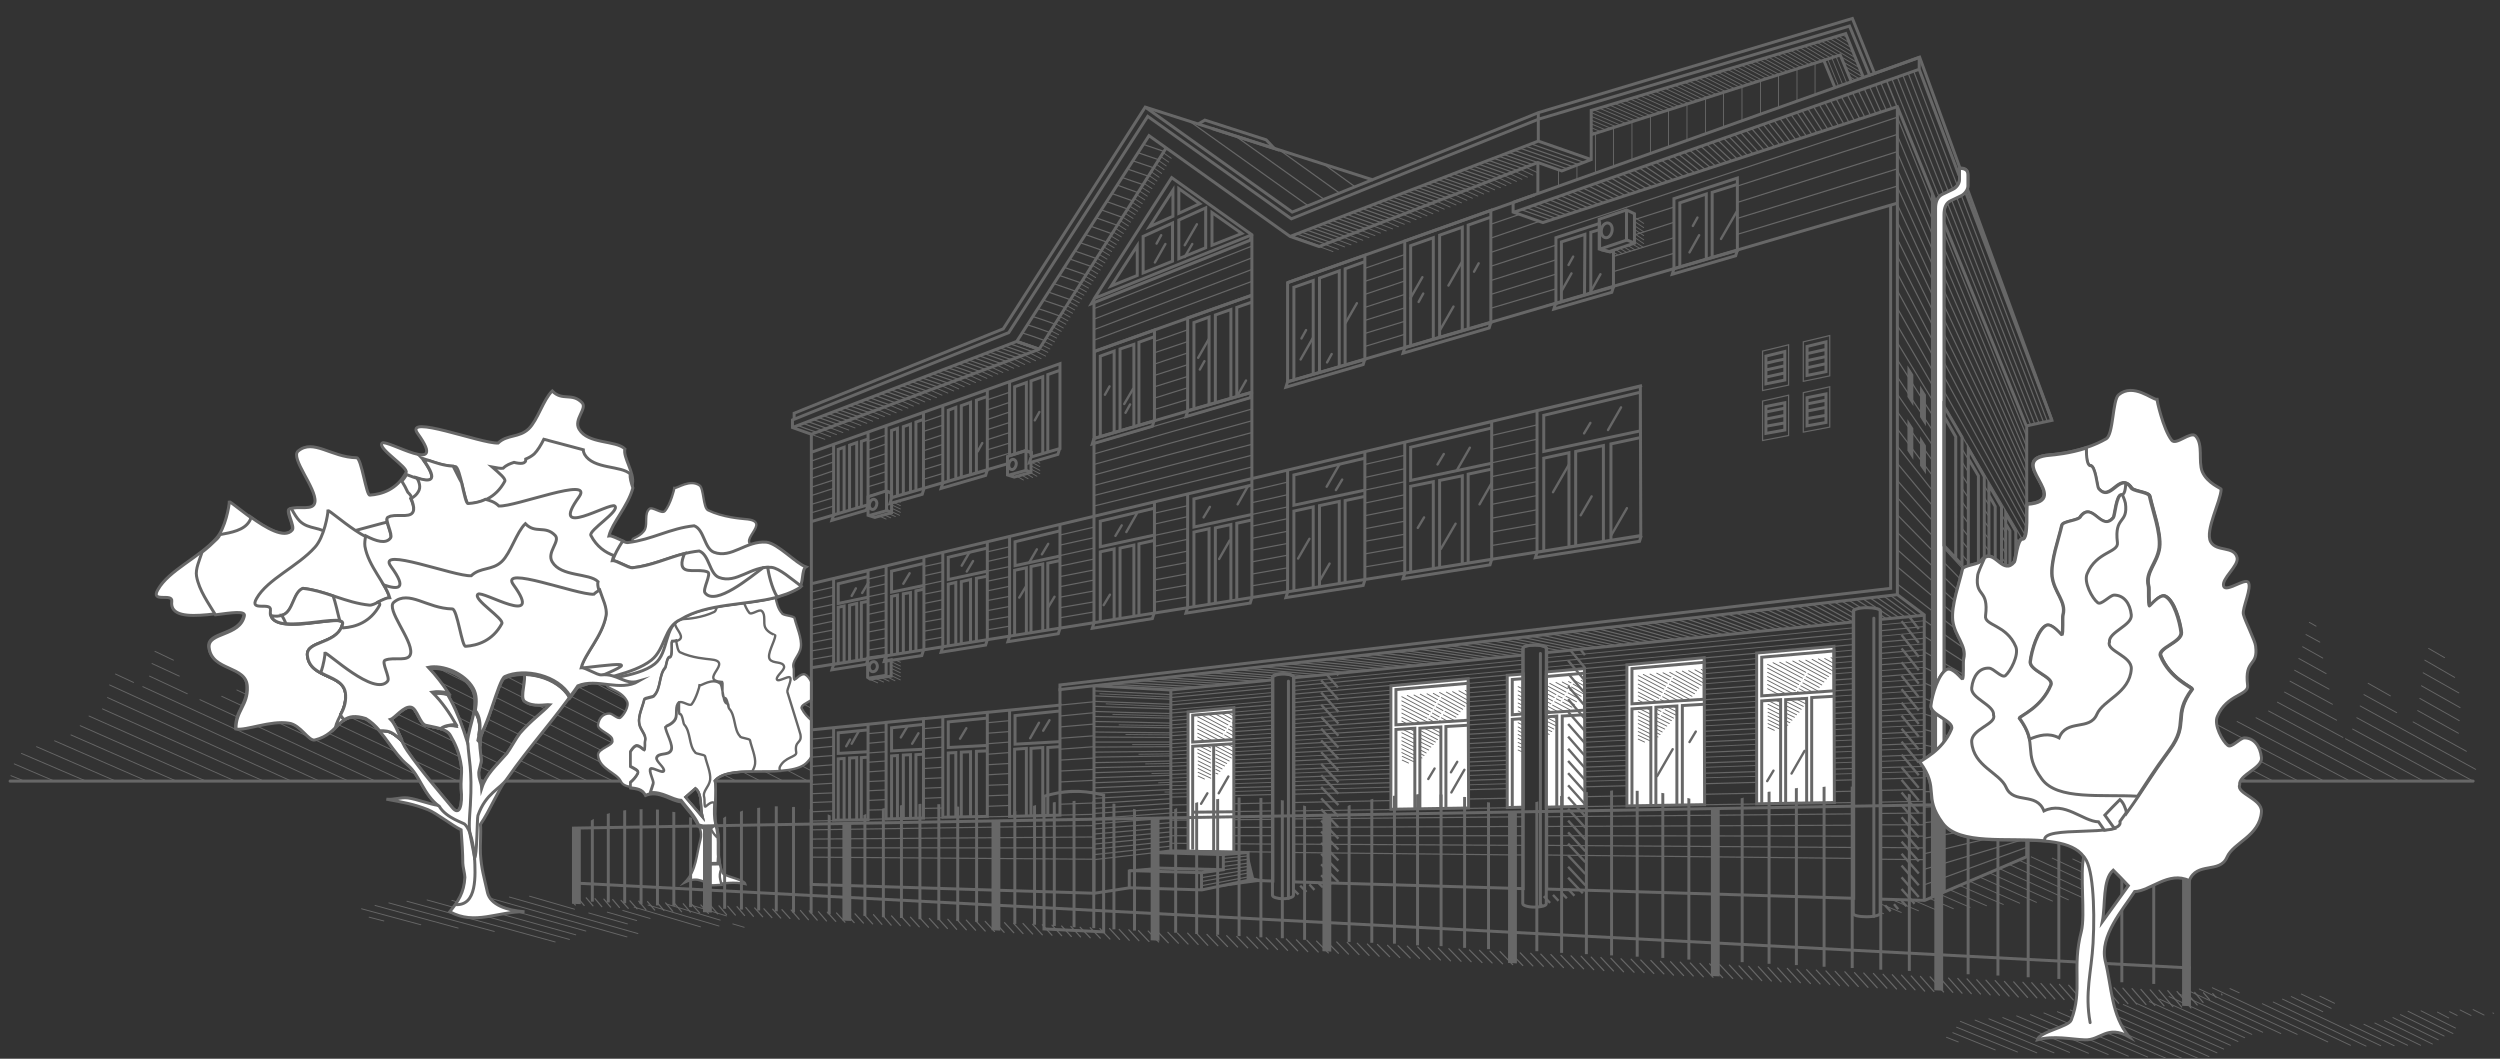 <?xml version="1.0" encoding="utf-8"?>
<!-- Generator: Adobe Illustrator 18.0.0, SVG Export Plug-In . SVG Version: 6.00 Build 0)  -->
<!DOCTYPE svg PUBLIC "-//W3C//DTD SVG 1.1//EN" "http://www.w3.org/Graphics/SVG/1.1/DTD/svg11.dtd">
<svg version="1.1" id="Слой_1" xmlns="http://www.w3.org/2000/svg" xmlns:xlink="http://www.w3.org/1999/xlink" x="0px" y="0px"
	 viewBox="0 0 595.3 252.1" enable-background="new 0 0 595.3 252.1" xml:space="preserve">
<rect x="0" y="0" width="595.3" height="252.1" fill="#333333" stroke="none"/>
<g>
	
		<line fill="none" stroke="#676767" stroke-width="0.709" stroke-linecap="round" stroke-miterlimit="22.926" x1="2.4" y1="186" x2="193.2" y2="186"/>
	<path fill="none" stroke="#676767" stroke-width="0.216" stroke-miterlimit="22.926" d="M498.4,204.8l2.4,1.1 M493.5,204.5l6.3,3
		 M488.6,204.3l10.3,4.8 M483.6,204l14.4,6.6 M480.7,204.8l16.3,7.5 M478.3,205.8l17.7,8 M476,206.8l16.6,7.5 M473.6,207.8l15.2,6.8
		 M471.3,208.8l13.7,6.1 M468.9,209.8l12.1,5.3 M466.5,210.8l10.6,4.6 M464.1,211.8l9,3.9 M461.8,212.9l7.4,3.2 M459.4,213.9
		l5.8,2.5 M455.5,214.3l5.6,2.4 M450.2,214.1l6.7,2.8 M447.7,215.2l5.1,2.1 M447.8,217.3l0.8,0.3"/>
	<path fill="none" stroke="#676767" stroke-width="0.216" stroke-linecap="round" stroke-miterlimit="22.926" d="M593.6,241.2
		l0.2,0.1 M588.9,240.4l2.6,1.3 M585.8,240.5l2.6,1.3 M583.3,240.9l1.8,0.9 M580.4,241l2.7,1.4 M576.5,240.7l8.2,4.1 M573.4,240.8
		l10.7,5.3 M571.6,241.6l10.4,5.1 M569.8,242.3l10.8,5.3 M567.8,243l11.4,5.6 M552.4,237.2l3.5,1.7 M565.5,243.6l10.9,5.3
		 M548,236.7l7.1,3.4 M562.9,243.9l10.4,5 M545.6,237.3l7.5,3.6 M559.6,244l10.5,5 M543.5,237.9l23.4,11.1 M541.3,238.6l22.1,10.5
		 M531,235.4l2.2,1 M538.7,239l21,9.9 M526.8,235.2l27.5,12.9 M523.7,235.5l23.3,10.8 M521.1,235.9l22,10.2 M518.7,236.6l20.1,9.2
		 M516.5,237.3l19.7,9 M514.2,237.9l20.3,9.2 M511.8,238.5l21.1,9.5 M508.7,238.9l22.4,10 M505.6,239.2l23.9,10.6 M502.5,239.5
		l25.4,11.2 M499.3,239.9l26.7,11.7 M496.2,240.2l27.2,11.8 M493,240.5l26.8,11.6 M489.9,240.9l25.9,11.1 M486.7,241.2l24.7,10.5
		 M483.5,241.6l23.3,9.9 M480.2,241.9l21.8,9.2 M476.9,242.3l20.4,8.5 M473.6,242.6l19.2,8 M470.3,242.9l18.8,7.8 M466.8,243.2
		l18.2,7.5 M465.9,244.6l14.5,5.9 M465,245.9l10.1,4.1 M463.5,247l2.8,1.1 M164.2,215.4l8.8,2.7 M158.8,215.3l12.7,3.8 M174.5,220
		l2.7,0.8 M154.3,215.5l16.9,5 M151,216l15.8,4.7 M148.3,216.8l6.5,1.9 M144.6,217.2l7,2 M126.1,213.4l10.7,3.1 M140.2,217.4
		l9.2,2.6 M121.3,213.6l30.6,8.7 M116.8,213.9l32.5,9.2 M112.3,214.1l27.2,7.6 M107.6,214.4l29.5,8.2 M101.7,214.3l33.9,9.4
		 M96.9,214.6l35.3,9.7 M92.6,215l25.1,6.8 M89.3,215.6l19.8,5.4 M86.1,216.4l14.1,3.8 M87.9,218.4l3.5,0.9 M578.3,154.4l3.8,2.2
		 M577.4,157.2l7.1,4.1 M577,160.2l8.5,4.8 M549.9,148.2l1.6,0.9 M576.6,163.3l9.2,5.2 M549.1,151.1l3.3,1.8 M576.2,166.3l9.4,5.3
		 M548.3,154l4.8,2.7 M563.9,162.7l5.3,3 M575.7,169.2l9.7,5.4 M547.4,156.8l6.5,3.6 M562.9,165.4l7.8,4.3 M574.6,171.9l12.7,7
		 M546.4,159.6l8.2,4.5 M562,168.1l27.5,15.1 M545.3,162.2l10.1,5.5 M561.2,170.9l27.7,15.1 M544,164.8l12.4,6.7 M560.2,173.6
		l22.9,12.4 M542.3,167.2l15.6,8.4 M558.5,175.9l18.8,10.2 M540.2,169.3l31.3,16.8 M537.2,170.9l28.4,15.1 M532.7,171.8l26.9,14.2
		 M525.5,171.3l28.1,14.8 M515.3,169.3l32.2,16.8 M505,167.2l36.5,18.9 M500.3,168.1l35,18 M500.3,171.4L529,186 M500.3,174.7
		l22.4,11.4 M500.3,178l16.1,8.1 M500.3,181.2l9.7,4.8 M500.3,184.5l3.2,1.6 M190.2,164l2.9,1.6 M171.3,156.7l21.8,11.9
		 M165.7,156.8l27.5,14.9 M160,156.8l33.1,17.9 M154.3,156.8l38.8,20.8 M148.5,156.9l44.6,23.7 M142.7,156.9l50.4,26.6 M136.9,156.9
		l55.5,29.1 M130.9,157l55.8,29.1 M125,157l56.1,29 M118.9,157l56.4,29 M112.8,157.1l56.8,29 M106.7,157.1l57.1,28.9 M100.5,157.2
		l57.4,28.9 M94.3,157.2L152,186 M87.9,157.2l58.1,28.8 M81.6,157.3L140,186 M75.1,157.3l58.8,28.7 M68.6,157.4l59.1,28.7 M65,158.8
		l56.6,27.3 M62.3,160.7l53,25.3 M59.5,162.6L109,186 M36.9,155.1l4.4,2.1 M56.4,164.3l46.2,21.8 M36.2,158l6.5,3 M52.8,165.8
		L96.1,186 M35.6,161l9,4.2 M47.6,166.6l42,19.5 M27.5,160.5l4.3,2 M34,163.5L83,186 M26.1,163.1l50.2,23 M25.6,166.1l44,20
		 M24.4,168.8L62.8,186 M21.2,170.5L56,186 M19.1,172.8L49,186 M16.9,175L42,186 M13,176.4l22,9.6 M8.7,177.8l19.1,8.3 M5.1,179.4
		l15.4,6.6 M3.4,181.9l9.8,4.2 M2.6,184.7l3.2,1.3"/>
	
		<path fill-rule="evenodd" clip-rule="evenodd" fill="#FFFFFF" stroke="#676767" stroke-width="0.567" stroke-miterlimit="22.926" d="
		M170.2,185.9c3.8-4.4,18.3-0.1,22.1-4.5c0.4-0.4,0.7-0.8,0.9-1.2v-8.7c-0.8-0.7-1.7-1.6-2.3-2.8c-0.3-0.7,1.2-1.3,2.3-2v-4.3
		c-0.4-0.8-0.9-1.5-1.5-1.8c-0.9-0.4-2.4,1.3-2.5,1.3c-0.3-0.2-0.1-2.3-0.2-2.7c-0.6-1.8,1.4-3,1.7-5.1c0.3-2.1-1.1-5.1-1.5-6.9
		c-0.1-0.6-2.8-0.6-3-1.2c-1.9-2-1.3-6.1-3.2-8.1c-0.2-0.2-0.4-3.1-1.2-3c-1.1,0-0.5-4.4-0.8-4.7c-7.4-0.5,3.9-6.1-3.6-6.6
		c-0.9-0.1-5.3-0.4-8.8-2.1c-1.2-0.6-1-5.2-2-5.9c-2.3-1.6-5.3,0.7-6,0.6c0,0.1-0.9,3.9-2.3,5.5c-0.7,0.8-3-1.2-3.7-0.5
		c-1.2,1.1-0.4,3.4-1,4.8c-0.8,1.6-3,2.2-3,2.4c0.1,1.6,2.6,5.5,1.6,7.1c-0.9,1.4-3.7,0.5-4.1,2.1c-0.3,1.1,2.5,2.8,2.1,3.8
		c-0.3,0.9-3.3-1.1-3.8-0.6c-0.7,0.6,1,3.6,0.8,4.3c-0.3,0.9-3.8,11.8-3.9,12.5c-0.4,2.8,1.8,1.6,1.2,5.3c-0.2,1.3,3.3,1.2,4.8,4.1
		c0.6,1.1-0.8,3.3-1.6,3.9c-0.6,0.4-1.8-1-2.6-1c-1.5,0-2.5,1.1-2.7,2.7c-0.2,1.4,3.6,2.3,3.4,3.7c0.5,1.2-3.6,1.9-3.4,3.6
		c0.3,3.2,4.4,4.1,5.4,6.1c1.1,2.3,4.7,0.5,5.9,3.1c3.2-1.4,6.1,1.4,8.5,1.5c1.8,2.4,5.5,6,4.6,9.3c-1,3.6-0.9,7.3-3.7,10.2
		c3.5-1.7,4.5,0.5,7,0.4c2.1-0.1,4.8-0.6,7.4,0c-0.3-1.1-5-1.8-5.4-2.6c-1.8-4.1-0.1-6.9-1.6-11.9
		C169.9,193.8,170.8,188.1,170.2,185.9L170.2,185.9z M165.6,187.7c1.7,1.3,1.1,4.6,1.7,6.9l-4.1-4.8
		C164,189.1,164.8,188.4,165.6,187.7L165.6,187.7z"/>
	
		<path fill-rule="evenodd" clip-rule="evenodd" fill="#FFFFFF" stroke="#676767" stroke-width="0.567" stroke-miterlimit="22.926" d="
		M170.2,185.9c2.5-2.9,9.8-2,15.5-2.3c-0.1-0.4-0.1-0.7,0-1c1.2-2.4,4-2.3,3.9-3.4c-0.5-3,1.4-2,1-4.3c-0.1-0.5-2.9-9.4-3.1-10.1
		c-0.2-0.6,1.2-3,0.6-3.5c-0.5-0.4-2.8,1.2-3.1,0.5c-0.3-0.8,1.9-2.2,1.7-3.1c-0.3-1.3-2.6-0.6-3.4-1.7c-0.8-1.2,1.3-4.4,1.3-5.7
		c0-0.1-1.8-0.6-2.4-1.9c-0.5-1.1,0.2-3-0.8-3.9c-0.6-0.6-2.5,1.1-3,0.4c-1.1-1.3-1.9-4.4-1.9-4.5c-0.6,0-3-1.8-4.8-0.5
		c-0.8,0.6-0.7,4.3-1.6,4.8c-2.9,1.4-6.4,1.7-7.2,1.7c-6,0.4,3.1,4.9-2.9,5.4c-0.2,0.2,0.3,3.8-0.6,3.8c-0.6,0-0.8,2.3-1,2.5
		c-1.5,1.6-1,4.9-2.6,6.6c-0.2,0.5-2.3,0.5-2.4,1c-0.3,1.5-1.5,3.9-1.2,5.6c0.2,1.7,1.8,2.7,1.4,4.2c-0.1,0.3,0.1,2-0.2,2.2
		c-0.1,0-1.3-1.3-2-1c-0.5,0.2-0.9,0.8-1.3,1.4v3.5c0.9,0.5,2.1,1,1.8,1.6c-0.5,1-1.2,1.7-1.8,2.2v1.3c1.4,0.2,2.9,0.3,3.6,1.8
		c3.2-1.4,6.1,1.4,8.5,1.5c1.2,1.6,3.2,3.6,4.1,5.8c1,0.3,1.9,0.7,2.4,1.3c-0.5,1.8,0.2,6.4-0.3,8.2c-0.5,1.6-0.5,2.9-0.5,4.1
		c0.6,0.2,1.3,0.5,2.1,0.4c0.6,0,1.2-0.1,1.8-0.1c-0.1-0.4-0.2-0.9-0.3-1.3c-0.2-0.8-0.1-1.6,0.2-2.4c-0.2-0.7-0.3-1.4-0.4-2.1
		l-0.2,0.2c0-0.2,0.1-0.4,0.1-0.6c-0.2-2.5,0.3-4.8-0.7-8.2C169.9,193.8,170.8,188.1,170.2,185.9L170.2,185.9z M165.6,187.7
		c1.7,1.3,1.1,4.6,1.7,6.9l-4.1-4.8C164,189.1,164.8,188.4,165.6,187.7L165.6,187.7z"/>
	<path fill="none" stroke="#676767" stroke-width="0.567" stroke-miterlimit="22.926" d="M170.2,185.9c1.6-1.9,5.1-2.2,8.9-2.2
		c0.3-0.5,0.6-1.1,0.7-1.8c0.2-1.7-0.9-4.1-1.2-5.6c-0.1-0.5-2.3-0.5-2.4-1c-1.5-1.6-1-4.9-2.6-6.6c-0.2-0.2-0.4-2.5-1-2.5
		c-0.9,0-0.4-3.5-0.6-3.8c-6-0.4,3.1-4.9-2.9-5.4c-0.7-0.1-4.3-0.3-7.2-1.7c-0.5-0.3-0.7-1.6-0.9-2.8c-0.3,0.1-0.6,0.1-1,0.1
		c-0.2,0.2,0.3,3.8-0.6,3.8c-0.6,0-0.8,2.3-1,2.5c-1.5,1.6-1,4.9-2.6,6.6c-0.2,0.5-2.3,0.5-2.4,1c-0.3,1.5-1.5,3.9-1.2,5.6
		c0.2,1.7,1.8,2.7,1.4,4.2c-0.1,0.3,0.1,2-0.2,2.2c-0.1,0-1.3-1.3-2-1c-0.5,0.2-0.9,0.8-1.3,1.4v3.5c0.9,0.5,2.1,1,1.8,1.6
		c-0.5,1-1.2,1.7-1.8,2.2v1.3c1.4,0.2,2.9,0.3,3.6,1.8c3.2-1.4,6.1,1.4,8.5,1.5c1.2,1.6,3.2,3.6,4.1,5.8c1,0.3,1.9,0.7,2.4,1.3
		c-0.5,1.7,0.2,6.1-0.3,8c0.9-0.1,1.9-0.1,2.9-0.1c-0.1-0.4-0.1-0.7-0.2-1.1l-0.2,0.2c0-0.2,0.1-0.4,0.1-0.6
		c-0.2-2.5,0.3-4.8-0.7-8.2C169.9,193.8,170.8,188.1,170.2,185.9L170.2,185.9z M165.6,187.7c1.7,1.3,1.1,4.6,1.7,6.9l-4.1-4.8
		C164,189.1,164.8,188.4,165.6,187.7L165.6,187.7z M170.2,185.9c1.6-1.9,5.1-2.2,8.9-2.2c0.3-0.5,0.6-1.1,0.7-1.8
		c0.2-1.7-0.9-4.1-1.2-5.6c-0.1-0.5-2.3-0.5-2.4-1c-1.5-1.6-1-4.9-2.6-6.6c-0.1-0.1-0.1-0.5-0.2-1c-0.1-0.1-0.3-0.1-0.4-0.2
		c-0.4-0.2-0.6-0.8-0.7-1.6c-0.1-0.2-0.1-0.6-0.2-1c-0.2-1-0.3-2-0.7-2.2c-1.9-1.3-4.3,0.6-4.8,0.5c0,0.1-0.8,3.1-1.9,4.5
		c-0.5,0.6-2.4-1-3-0.4c-1,0.9-0.3,2.8-0.8,3.9c-0.6,1.3-2.4,1.8-2.4,1.9c0,1.3,2.1,4.5,1.3,5.7c-0.7,1.2-3,0.4-3.4,1.7
		c-0.2,0.9,2,2.3,1.7,3.1c-0.3,0.7-2.6-0.9-3.1-0.5c-0.6,0.5,0.8,2.9,0.6,3.5c-0.1,0.2-0.3,1.1-0.7,2.2c2.8-0.4,5.3,1.7,7.4,1.8
		c1.2,1.6,3.2,3.6,4.1,5.8c1,0.3,1.9,0.7,2.4,1.3c-0.5,1.7,0.2,6.1-0.3,8c0.9-0.1,1.9-0.1,2.9-0.1c-0.1-0.4-0.1-0.7-0.2-1.1
		l-0.2,0.2c0-0.2,0.1-0.4,0.1-0.6c-0.2-2.5,0.3-4.8-0.7-8.2C169.9,193.8,170.8,188.1,170.2,185.9L170.2,185.9z M165.6,187.7
		c1.7,1.3,1.1,4.6,1.7,6.9l-4.1-4.8C164,189.1,164.8,188.4,165.6,187.7L165.6,187.7z M161.7,167.2
		C161.7,167.2,161.6,167.2,161.7,167.2c-1.1,0.9-0.4,2.8-0.9,3.9c-0.6,1.3-2.4,1.8-2.4,1.9c0,1.3,2.1,4.5,1.3,5.7
		c-0.7,1.2-3,0.4-3.4,1.7c-0.2,0.9,2,2.3,1.7,3.1c-0.3,0.7-2.6-0.9-3.1-0.5c-0.6,0.5,0.8,2.9,0.6,3.5c-0.1,0.2-0.3,1.1-0.7,2.2
		c2.8-0.4,5.3,1.7,7.4,1.8c1.2,1.6,3.2,3.6,4.1,5.8c1,0.3,1.9,0.7,2.4,1.3c-0.5,1.7,0.2,6.1-0.3,8c0.9-0.1,1.9-0.1,2.9-0.1
		c-0.1-0.4-0.1-0.7-0.2-1.1l-0.2,0.2c0-0.2,0.1-0.4,0.1-0.6c-0.1-1.4,0-2.8,0-4.4c-0.6-0.5-1.2-1.2-1.6-2c-0.2-0.4,0.4-0.8,1.1-1.2
		c0-0.2-0.1-0.4-0.2-0.5c-0.3-1-0.3-2.8-0.2-4.7c-0.1,0-0.1-0.1-0.2-0.1c-0.7-0.3-1.9,1.1-2,1c-0.2-0.2-0.1-1.9-0.2-2.2
		c-0.5-1.5,1.1-2.4,1.4-4.2c0.2-1.7-0.9-4.1-1.2-5.6c-0.1-0.5-2.3-0.5-2.4-1c-1.5-1.6-1-4.9-2.6-6.6c-0.2-0.2-0.4-2.5-1-2.5
		C161.6,170.4,161.7,168.3,161.7,167.2L161.7,167.2z M165.6,187.7c1.7,1.3,1.1,4.6,1.7,6.9l-4.1-4.8
		C164,189.1,164.8,188.4,165.6,187.7L165.6,187.7z"/>
	<path fill="none" stroke="#676767" stroke-width="0.709" stroke-miterlimit="22.926" d="M468.4,44.8l20.2,55.3l-6,1.3V204
		l-24.3,10.4l-10.5-0.3v-68.6c0-0.5-1.4-0.8-3.2-0.8s-3.2,0.4-3.2,0.8v68.4l-73.1-2.2v-57.3c0-0.4-1.2-0.8-2.8-0.8
		c-1.5,0-2.8,0.3-2.8,0.8v57.2l-54.6-1.6v-48.7c0-0.4-1.1-0.8-2.5-0.8c-1.4,0-2.5,0.4-2.5,0.8v48.5l-5.8-0.2l-11.1,2.3l-17.2-0.5
		l-8.4,1.3l-67.4-2.1V103.4l-4.5-1.6V100l51.5-20.8l33.1-51.5l34.2,24.4l58.8-23.7l74.1-22.2l4.8,11.7l11.9-4.3l9.6,26.4
		 M193.2,103.4l54.2-20.2l30.3-48 M188.7,101.8l53.4-20.5l31.5-49l33.6,24l6.9,2.4l52.1-20l5.7,2l7-2.7V26.3L439.5,8l4.2,10.4
		 M366.3,33.6v-6.7 M193.2,124.2l13.5-4 M212.4,118.5l27.6-8.1 M245.6,108.8l6.8-2 M193.2,159l197.6-31.5 M193.2,139l197.8-47.2
		 M260.5,148.3V72.2 M260.5,71.2L279,42.3l19.1,13.6v86.4 M260.5,71.1l37.6-15.2 M193.2,107.7l59.2-21.1 M307.2,56.3l59.1-22.7
		l12.6,4.4 M242.1,81.3l5.2,1.8 M390.7,127.6L390.6,92L366,97.8v33.7L390.7,127.6L390.7,127.6z M355.2,100.4l-20.7,4.9v31.2
		l20.7-3.3V100.4L355.2,100.4z M334.5,57.4l20.5-7.3v26.7l-20.5,6V57.4L334.5,57.4z M306.6,90.9V67.3l18.4-6.5v24.8L306.6,90.9
		L306.6,90.9z M298.1,93.4V70.3l-15.3,5.4v22.1L298.1,93.4L298.1,93.4z M274.9,100.2l-14.3,4.2V83.7l14.3-5.1V100.2L274.9,100.2z
		 M240.4,90.9l12-4.3v20.2l-6.8,2l0-1.1l-1.3-0.4l-3.9,1.2V90.9L240.4,90.9z M224.5,96.6l10.6-3.8v19.1l-10.6,3.1V96.6L224.5,96.6z
		 M211,116.9v-15.5l8.9-3.2v18.1l-7.7,2.2l0-1.1L211,116.9L211,116.9z M198.5,122.6v-16.8l8.2-2.9v17.3L198.5,122.6L198.5,122.6z
		 M335.9,82.4V58.5l5.4-1.9v24.3 M308.1,90.5V68.4l4.6-1.6v22.4 M342.8,80.3V56l5.4-1.9v24.6 M349.6,78.2V53.6l5.4-1.9 M314.2,88.6
		V66.2l4.7-1.7v22.7 M320.3,86.8V64l4.7-1.7 M199.6,122.3V107l1.4-0.5v15.3 M284.3,97.5V76.8l3.6-1.3v20.9 M202.3,121.3v-15.3
		l1.7-0.6v15.4 M205.1,120.6v-15.5l1.7-0.6 M212.3,155.8V142l1.4-0.3v14.1 M289.4,95.8V75l3.7-1.3v21.2 M294.5,94.3V73.2l3.7-1.3
		 M262,104V84.8l3.3-1.2v19.4 M266.7,102.6V83.1L270,82v19.6 M271.2,101.3V81.5l3.6-1.3 M241.6,108.2V92.1l2.8-1l0,16.4
		 M245.5,108.6V90.7l2.8-1V108 M249.5,107.5V89.2l2.8-1 M215.1,155.5v-14.1l1.7-0.3v14.1 M218.1,155v-14.3l1.8-0.4 M225.8,114.7v-17
		l1.8-0.7v17 M228.9,113.6v-17l2.2-0.8V113 M232.5,112.6V95.3l2.6-0.9 M198.5,158.2v-20.4l8.2-1.9v21L198.5,158.2L198.5,158.2z
		 M199.6,158v-13.4l1.4-0.3v13.2 M202.3,157.5v-13.4l1.7-0.4v13.6 M205.1,157.1v-13.6l1.6-0.3 M420.5,84.8l4.5-1.1v6.8l-4.5,0.9
		V84.8L420.5,84.8z M420.5,96.8l4.5-0.9v6.5l-4.5,0.8V96.8L420.5,96.8z M430.3,82.5l4.5-1.1v7.1l-4.5,0.9V82.5L430.3,82.5z
		 M430.3,94.7l4.5-0.9v6.8l-4.5,0.8V94.7L430.3,94.7z M447.7,145.5c0-0.5-1.4-0.8-3.2-0.8s-3.2,0.4-3.2,0.8c0,24,0,48,0,72
		c0,0.5,1.4,0.8,3.2,0.8s3.2-0.4,3.2-0.8C447.7,193.5,447.7,169.5,447.7,145.5L447.7,145.5z M211,134.8v21.3 M220,132.6v22.1
		 M224.5,131.6v22.6 M235.1,129v23.3 M240.4,127.8v23.7 M252.4,124.7v24.9 M274.9,119.4V146 M282.8,117.7v27 M306.6,111.8V141
		 M325,107.6V138 M212.3,118.5v-16l1.4-0.5v16.1 M215.1,117.7v-16.1l1.7-0.6v16.3 M218.1,116.6v-16.1l1.7-0.6 M225.8,153.7l0-14.6
		l1.8-0.4v14.9 M228.9,153.3v-14.8l2.2-0.5v15 M232.5,152.8v-15.1l2.6-0.5 M241.6,151.3v-15.5l2.8-0.6l0,15.7 M245.5,150.6v-15.7
		l2.8-0.6v15.7 M249.5,149.8v-15.7l2.8-0.6 M262,148v-16.6l3.3-0.7v16.8 M266.7,147.3v-16.8l3.3-0.7l0,17 M271.2,146.3v-16.8
		l3.6-0.8 M284.3,144.5v-17.8l3.6-0.8v18 M289.4,143.7l0-18l3.7-0.8v18.2 M294.5,142.9l0-18.3l3.7-0.8 M308.1,140.7v-19l4.6-1V140
		 M314.2,139.7v-19.3l4.7-1V139 M320.3,138.8v-19.6l4.7-1 M335.9,136v-20.2l5.4-1.1v20.7 M342.8,135.2v-20.8l5.4-1.1v21.1
		 M349.6,133.8v-20.9l5.6-1.2 M390.6,102.6l-23,4.9v-8.6l23-5.5L390.6,102.6L390.6,102.6z M367.6,131.2v-22.1l6-1.3l0,22.5
		 M375.2,130v-22.5l6.6-1.4V129 M383.6,128.7v-23l7-1.5 M420.5,86.5c2-0.5,2.5-0.6,4.5-1 M430.3,84.2c2.7-0.6,1.8-0.4,4.5-1
		 M420.5,88.1l4.5-1 M430.2,85.9l4.6-1 M420.5,89.8l4.5-1 M430.2,87.6l4.6-1 M420.5,98.1l4.5-0.9 M430.2,96.2l4.6-0.9 M420.5,99.8
		l4.5-0.9 M430.2,97.9l4.6-0.9 M420.5,101.5l4.5-0.8 M430.2,99.7l4.6-0.8 M270.8,58.5l-6.2,9.6l6.2-2.5V58.5L270.8,58.5z
		 M279.3,45.3l-5.6,8.7l5.6-2.5V45.3L279.3,45.3z M280.7,44.9l5,3.6l-5,2.3V44.9L280.7,44.9z M288.6,50.6l7.1,5l-7.1,2.8V50.6
		L288.6,50.6z M272.2,56.3l7-3.2v9.1l-7,2.8V56.3L272.2,56.3z M280.7,52.4l6.4-2.9V59l-6.4,2.6V52.4L280.7,52.4z"/>
	<path fill="none" stroke="#676767" stroke-width="0.283" stroke-miterlimit="22.926" d="M206.7,137.9l4.3-1 M355.2,103.7
		l10.7-2.5 M355.2,100.4l10.7-2.6 M355.2,133.2l10.7-1.7 M355.2,129.9l10.7-1.8 M355.2,126.7l10.7-1.9 M355.2,123.4l10.7-2
		 M355.2,120.1L366,118 M355.2,116.8l10.7-2.1 M355.2,113.5l10.7-2.2 M355.2,110.2l10.7-2.3 M355.2,107l10.7-2.4 M193.2,141l5.3-1.2
		 M193.2,139l5.3-1.3 M193.2,159l5.3-0.8 M193.2,157l5.3-0.9 M193.2,155l5.3-0.9 M193.2,153l5.3-1 M193.2,151l5.3-1 M193.2,149
		l5.3-1.1 M193.2,147l5.3-1.1 M193.2,145l5.3-1.1 M193.2,143l5.3-1.2 M220,134.9l4.6-1 M220,132.6l4.6-1.1 M220,154.8l4.6-0.7
		 M220,152.5l4.6-0.8 M220,150.3l4.6-0.8 M220,148.1l4.6-0.8 M220,145.9l4.6-0.9 M220,143.7l4.6-0.9 M220,141.5l4.6-0.9 M220,139.3
		l4.6-1 M220,137.1l4.6-1 M235.1,131.4l5.3-1.2 M235.1,129l5.3-1.3 M235.1,152.3l5.3-0.8 M235.1,150l5.3-0.9 M235.1,147.7l5.3-0.9
		 M235.1,145.4l5.3-1 M235.1,143l5.3-1 M235.1,140.7l5.3-1.1 M235.1,138.4l5.3-1.1 M235.1,136l5.3-1.1 M235.1,133.7l5.3-1.2
		 M252.4,127.4l8.2-1.9 M252.4,124.9l8.2-1.9 M252.4,149.6l8.2-1.3 M252.4,147.1l8.2-1.4 M252.4,144.7l8.2-1.4 M252.4,142.2l8.2-1.5
		 M252.4,139.7l8.2-1.6 M252.4,137.3l8.2-1.6 M252.4,134.8l8.2-1.7 M252.4,132.3l8.2-1.8 M252.4,129.8l8.2-1.8 M274.9,122.2l8-1.8
		 M274.9,119.5l8-1.9 M274.9,146l8-1.3 M274.9,143.4l8-1.3 M274.9,140.7l8-1.4 M274.9,138.1l8-1.5 M274.9,135.4l8-1.5 M274.9,132.8
		l8-1.6 M274.9,130.1l8-1.7 M274.9,127.5l8-1.7 M274.9,124.8l8-1.8 M298.1,116.8l8.5-2 M298.1,114l8.5-2 M298.1,142.3l8.5-1.4
		 M298.1,139.5l8.5-1.4 M298.1,136.7l8.5-1.5 M298.1,133.8l8.5-1.6 M298.1,131l8.5-1.6 M298.1,128.2l8.5-1.7 M298.1,125.3l8.5-1.8
		 M298.1,122.5l8.5-1.8 M298.1,119.7l8.5-1.9 M325,110.6l9.5-2.2 M325,107.6l9.5-2.3 M325,138l9.5-1.5 M325,135l9.5-1.6 M325,131.9
		l9.5-1.7 M325,128.9l9.5-1.7 M325,125.9l9.5-1.8 M325,122.8l9.5-1.9 M325,119.8l9.5-2 M325,116.7l9.5-2 M325,113.7l9.5-2.1
		 M206.7,135.8l4.3-1 M206.7,156.9l4.3-0.7 M206.7,154.8l4.3-0.7 M206.7,152.7l4.3-0.8 M206.7,150.5l4.3-0.8 M206.7,148.4l4.3-0.8
		 M206.7,146.3l4.3-0.9 M206.7,144.2l4.3-0.9 M206.7,142.1l4.3-0.9 M206.7,140l4.3-1 M260.5,73.5c12.5-5,25.1-9.9,37.6-14.9
		 M260.5,71.1L298,55.9 M260.5,123l37.6-9 M260.5,120.5c12.5-3.1,25.1-6.2,37.6-9.3 M260.5,118c12.5-3.2,25.1-6.4,37.6-9.6
		 M260.5,115.6c12.5-3.3,25.1-6.6,37.6-9.8 M260.5,113.1c12.5-3.4,25.1-6.8,37.6-10.1 M260.5,110.6c12.5-3.5,25.1-7,37.6-10.4
		 M260.5,108.1c12.5-3.6,25.1-7.2,37.6-10.7 M260.5,105.7c12.5-3.7,25.1-7.3,37.6-11 M260.5,81c12.5-4.7,25.1-9.3,37.6-14
		 M260.5,78.5C273,73.7,285.5,69,298,64.2 M260.5,76c12.5-4.9,25.1-9.7,37.6-14.6 M247,83.2l-5.2-1.8 M245.8,83.7
		c-1.7-0.6-3.5-1.2-5.2-1.8 M244.5,84.2c-1.7-0.6-3.5-1.2-5.2-1.8 M243.2,84.6c-1.7-0.6-3.5-1.2-5.2-1.8 M242,85.1
		c-1.7-0.6-3.4-1.2-5.2-1.8 M240.7,85.6c-1.7-0.6-3.4-1.2-5.2-1.8 M239.5,86c-1.7-0.6-3.4-1.2-5.1-1.8 M238.2,86.5
		c-1.7-0.6-3.4-1.2-5.1-1.8 M237,87c-1.7-0.6-3.4-1.2-5.1-1.8 M235.7,87.5c-1.7-0.6-3.4-1.2-5.1-1.8 M234.5,87.9
		c-1.7-0.6-3.4-1.2-5.1-1.8 M233.2,88.4c-1.7-0.6-3.4-1.2-5-1.8 M232,88.9c-1.7-0.6-3.4-1.2-5-1.7 M230.7,89.3
		c-1.7-0.6-3.3-1.2-5-1.7 M229.5,89.8c-1.7-0.6-3.3-1.2-5-1.7 M228.2,90.3c-1.7-0.6-3.3-1.2-5-1.7 M227,90.7c-1.7-0.6-3.3-1.1-5-1.7
		 M225.7,91.2c-1.6-0.6-3.3-1.1-4.9-1.7 M224.5,91.7c-1.6-0.6-3.3-1.1-4.9-1.7 M223.2,92.1c-1.6-0.6-3.3-1.1-4.9-1.7 M222,92.6
		c-1.6-0.6-3.3-1.1-4.9-1.7 M220.7,93.1c-1.6-0.6-3.2-1.1-4.9-1.7 M219.5,93.5c-1.6-0.6-3.2-1.1-4.9-1.7 M218.2,94
		c-1.6-0.6-3.2-1.1-4.8-1.7 M216.9,94.5c-1.6-0.6-3.2-1.1-4.8-1.7 M215.7,94.9c-1.6-0.6-3.2-1.1-4.8-1.7 M214.4,95.4
		c-1.6-0.6-3.2-1.1-4.8-1.7 M213.2,95.9c-1.6-0.6-3.2-1.1-4.8-1.7 M211.9,96.4c-1.6-0.5-3.2-1.1-4.8-1.7 M210.7,96.8
		c-1.6-0.5-3.2-1.1-4.7-1.6 M209.4,97.3c-1.6-0.5-3.1-1.1-4.7-1.6 M208.2,97.8c-1.6-0.5-3.1-1.1-4.7-1.6 M206.9,98.2
		c-1.6-0.5-3.1-1.1-4.7-1.6 M205.7,98.7c-1.6-0.5-3.1-1.1-4.7-1.6 M204.4,99.2c-1.5-0.5-3.1-1.1-4.6-1.6 M203.2,99.6
		c-1.5-0.5-3.1-1.1-4.6-1.6 M201.9,100.1c-1.5-0.5-3.1-1.1-4.6-1.6 M200.7,100.6c-1.5-0.5-3.1-1.1-4.6-1.6 M199.4,101
		c-1.5-0.5-3-1.1-4.6-1.6 M198.2,101.5c-1.5-0.5-3-1.1-4.6-1.6 M196.9,102c-1.5-0.5-3-1.1-4.5-1.6 M195.7,102.4
		c-1.5-0.5-3-1-4.5-1.6 M194.4,102.9c-1.5-0.5-3-1-4.5-1.6 M193.2,103.4l-4.5-1.6"/>
	
		<line fill="none" stroke="#676767" stroke-width="0.709" stroke-miterlimit="22.926" x1="247.3" y1="83.1" x2="242.1" y2="81.3"/>
	<path fill="none" stroke="#676767" stroke-width="0.283" stroke-miterlimit="22.926" d="M277,36l-4.7-1.6 M275.8,38
		c-1.6-0.5-3.1-1.1-4.7-1.6 M274.5,39.9c-1.6-0.5-3.1-1.1-4.7-1.6 M273.3,41.9c-1.6-0.5-3.1-1.1-4.7-1.6 M272,43.9
		c-1.6-0.5-3.2-1.1-4.7-1.6 M270.8,45.8c-1.6-0.6-3.2-1.1-4.7-1.7 M269.6,47.8c-1.6-0.6-3.2-1.1-4.8-1.7 M268.3,49.7
		c-1.6-0.6-3.2-1.1-4.8-1.7 M267.1,51.7c-1.6-0.6-3.2-1.1-4.8-1.7 M265.9,53.6c-1.6-0.6-3.2-1.1-4.8-1.7 M264.6,55.6
		c-1.6-0.6-3.2-1.1-4.8-1.7 M263.4,57.6c-1.6-0.6-3.2-1.1-4.8-1.7 M262.1,59.5c-1.6-0.6-3.2-1.1-4.9-1.7 M260.9,61.5
		c-1.6-0.6-3.2-1.1-4.9-1.7 M259.7,63.4c-1.6-0.6-3.3-1.1-4.9-1.7 M258.4,65.4c-1.6-0.6-3.3-1.1-4.9-1.7 M257.2,67.3
		c-1.6-0.6-3.3-1.1-4.9-1.7 M256,69.3c-1.6-0.6-3.3-1.1-4.9-1.7 M254.7,71.3c-1.6-0.6-3.3-1.1-4.9-1.7 M253.5,73.2
		c-1.7-0.6-3.3-1.1-5-1.7 M252.2,75.2c-1.7-0.6-3.3-1.2-5-1.7 M251,77.1c-1.7-0.6-3.3-1.2-5-1.7 M249.8,79.1c-1.7-0.6-3.3-1.2-5-1.7
		 M248.5,81c-1.7-0.6-3.3-1.2-5-1.7 M247.3,83l-5-1.8"/>
	<path fill="none" stroke="#676767" stroke-width="0.709" stroke-miterlimit="22.926" d="M193.2,173.8l59.2-5.9 M360.3,48.2
		L457,13.7 M366.2,38.7V46 M438.2,13.1l2.7,6.5L438.2,13.1l-59.4,19 M189.1,99.9v-1.5l49.8-20.1l33.8-52.8l54.1,17.3l39.6-16
		l74.7-22.4l5.3,13.2 M355.2,101.9l-19.3,4.6v7.9l19.3-4.1 M325,109.1l-16.9,4v7.2l16.9-3.6 M206.7,137.3l-7.1,1.7v4.7l7.1-1.5
		 M219.8,134.2l-7.5,1.8v5l7.7-1.6 M235.1,130.5l-9.3,2.2l0,5.3l9.3-2 M274.9,121l-12.9,3.1l0,6.1l12.9-2.8 M298.1,115.5l-13.8,3.3
		v6.7l13.8-3 M252.4,126.4l-10.7,2.6l0,5.7l10.7-2.3 M212.3,194.7V180l1.4-0.1v14.8 M215.1,194.6v-14.8l1.7-0.1v15 M218.1,194.8
		v-15.1l1.7-0.1 M198.5,195.3v-22l8.2-0.8v22.7L198.5,195.3L198.5,195.3z M199.6,195.1v-14.4l1.4-0.1V195 M202.3,195.2v-14.7
		l1.7-0.1V195 M205.1,195.2v-14.8l1.6-0.1 M211,195l8.9-0.2v-23.7L211,172V195L211,195z M224.5,170.7l10.6-1.1v24.8l-10.6,0.2V170.7
		L224.5,170.7z M240.4,194.4l12-0.3v-26.2l-12,1.2V194.4L240.4,194.4z M225.8,194.5l0-15.2l1.8-0.1v15.5 M228.9,194.5v-15.4l2.2-0.1
		v15.7 M232.5,194.6v-15.7l2.6-0.1 M241.6,194.6v-16.2l2.8-0.2l0,16.3 M245.5,194.5v-16.3l2.8-0.2v16.5 M249.5,194.5V178l2.8-0.2
		 M206.7,173.8l-7.1,0.7v4.9l7.1-0.4 M219.8,172.5l-7.5,0.8v5.5l7.7-0.4 M235.1,171l-9.3,0.9l0,6.1l9.3-0.5 M252.4,169.3l-10.7,1.1
		v6.8l10.7-0.6 M360.3,50.6L457,16.5l9.5,25.3 M468,45.6l20.6,54.5 M482.5,101.4l-19.6-48.4 M461,48.2l-9.2-22.8l-84.4,27.6
		l-7.1-2.5v-2.4 M451.8,141.6V25.5 M457,16.5v-2.9 M370.4,72.3l13.8-4v-8.6l-0.8,0.3l-2-0.5l-0.5-0.4v-5.9l-10.4,3.4V72.3
		L370.4,72.3z M260.5,163.3v49.3 M371.8,71.8V57.6l5.6-1.8l-0.1,14.5 M378.8,69.8V55.3l2-0.6 M398.6,64l15.1-4.4V42.4l-15.1,4.9
		L398.6,64L398.6,64z M400,63.6V48.3l6.3-2.1V62 M407.7,61.3V45.8l6-1.9"/>
	<path fill="none" stroke="#676767" stroke-width="0.283" stroke-miterlimit="22.926" d="M193.2,109.8l5.3-1.9 M206.7,105.1
		l4.3-1.5 M220,100.4l4.6-1.6 M235.1,95.2l5.3-1.8 M274.9,81.3l8-2.8 M325,63.9l9.5-3.3 M355,53.4l6.7-2.3 M193.2,122.1l5.3-1.6
		 M206.7,118.1l4.3-1.3 M220,114.1l4.6-1.4 M235.1,109.5l5.3-1.6 M274.9,97.5l8-2.4 M325,82.5l9.5-2.9 M355,73.4l15.4-4.6
		 M384.1,64.7l14.5-4.4 M413.7,55.8l38.1-11.5 M193.2,120.1l5.3-1.6 M206.7,115.9l4.3-1.3 M220,111.8l4.6-1.4 M235.1,107.1l5.3-1.6
		 M274.9,94.8l8-2.5 M325,79.4l9.5-2.9 M355,70.1l15.4-4.8 M384.1,61.1l14.5-4.5 M413.7,52l38.1-11.8 M193.2,118l5.3-1.7
		 M206.7,113.7l4.3-1.4 M220,109.5l4.6-1.4 M235.1,104.7l5.3-1.7 M274.9,92.1l8-2.5 M325,76.3l9.5-3 M355,66.8l15.4-4.9 M389.3,55.9
		l9.4-3 M413.7,48.2l38.1-12.1 M193.2,116l5.3-1.7 M206.7,111.6l4.3-1.4 M220,107.3l4.6-1.5 M235.1,102.3l5.3-1.7 M274.9,89.4l8-2.6
		 M325,73.2l9.5-3.1 M355,63.4l15.4-5 M389.2,52.3l9.4-3 M413.7,44.3L451.8,32 M193.2,113.9l5.3-1.8 M206.7,109.4l4.3-1.4 M220,105
		l4.6-1.5 M235.1,99.9l5.3-1.8 M274.9,86.7l8-2.7 M325,70.1l9.5-3.2 M355,60.1l96.8-32.2 M193.2,111.8l5.3-1.8 M206.7,107.2l4.3-1.5
		 M220,102.7l4.6-1.5 M235.1,97.6l5.3-1.8 M274.9,84l8-2.7 M325,67l9.5-3.2 M355,56.7l11.6-4"/>
	<path fill="none" stroke="#676767" stroke-width="0.709" stroke-miterlimit="22.926" d="M260.5,83.7l37.6-13.4 M306.6,67.3
		l58.8-20.9 M260.5,104.4l37.6-11 M306.6,90.9l145.1-42.5"/>
	<path fill="none" stroke="#676767" stroke-width="0.283" stroke-miterlimit="22.926" d="M451.8,25.5l-2.5-6.2 M450.5,25.9
		c-0.9-2-1.7-4.1-2.6-6.1 M449.2,26.3c-0.9-2-1.8-4-2.6-6.1 M447.9,26.7c-0.9-2-1.8-4-2.7-6 M446.7,27.1c-0.9-2-1.9-4-2.8-6
		 M445.4,27.5c-1-2-1.9-3.9-2.9-5.9 M444.1,28c-1-1.9-2-3.9-2.9-5.8 M442.9,28.4c-1-1.9-2-3.9-3-5.8 M441.6,28.8
		c-1-1.9-2-3.8-3.1-5.7 M440.3,29.2c-1-1.9-2.1-3.8-3.1-5.7 M439.1,29.6c-1.1-1.9-2.1-3.7-3.2-5.6 M437.8,30
		c-1.1-1.9-2.2-3.7-3.3-5.6 M436.5,30.4c-1.1-1.8-2.2-3.7-3.3-5.5 M435.3,30.9c-1.1-1.8-2.3-3.6-3.4-5.4 M434,31.3
		c-1.2-1.8-2.3-3.6-3.5-5.4 M432.7,31.7c-1.2-1.8-2.4-3.5-3.6-5.3 M431.5,32.1c-1.2-1.8-2.4-3.5-3.6-5.3 M430.2,32.5
		c-1.2-1.7-2.5-3.5-3.7-5.2 M428.9,32.9c-1.3-1.7-2.5-3.4-3.8-5.2 M427.7,33.4c-1.3-1.7-2.6-3.4-3.8-5.1 M426.4,33.8
		c-1.3-1.7-2.6-3.4-3.9-5 M425.1,34.2c-1.3-1.7-2.7-3.3-4-5 M423.9,34.6c-1.3-1.6-2.7-3.3-4-4.9 M422.6,35c-1.4-1.6-2.7-3.2-4.1-4.9
		 M421.3,35.4c-1.4-1.6-2.8-3.2-4.2-4.8 M420.1,35.8c-1.4-1.6-2.8-3.2-4.3-4.7 M418.8,36.3c-1.4-1.6-2.9-3.1-4.3-4.7 M417.5,36.7
		c-1.5-1.5-2.9-3.1-4.4-4.6 M416.2,37.1c-1.5-1.5-3-3.1-4.5-4.6 M415,37.5c-1.5-1.5-3-3-4.5-4.5 M413.7,37.9c-1.5-1.5-3.1-3-4.6-4.5
		 M412.4,38.3c-1.6-1.5-3.1-2.9-4.7-4.4 M411.2,38.7c-1.6-1.4-3.2-2.9-4.7-4.3 M409.9,39.2c-1.6-1.4-3.2-2.9-4.8-4.3 M408.6,39.6
		c-1.6-1.4-3.3-2.8-4.9-4.2 M407.4,40c-1.7-1.4-3.3-2.8-5-4.2 M406.1,40.4c-1.7-1.4-3.4-2.7-5-4.1 M404.8,40.8
		c-1.7-1.4-3.4-2.7-5.1-4.1 M403.6,41.2c-1.7-1.3-3.4-2.7-5.2-4 M402.3,41.6c-1.7-1.3-3.5-2.6-5.2-3.9 M401,42.1
		c-1.8-1.3-3.5-2.6-5.3-3.9 M399.8,42.5c-1.8-1.3-3.6-2.6-5.4-3.8 M398.5,42.9c-1.8-1.3-3.6-2.5-5.4-3.8 M397.2,43.3
		c-1.8-1.2-3.7-2.5-5.5-3.7 M396,43.7c-1.9-1.2-3.7-2.4-5.6-3.7 M394.7,44.1c-1.9-1.2-3.8-2.4-5.7-3.6 M393.4,44.5
		c-1.9-1.2-3.8-2.4-5.7-3.5 M392.2,45c-1.9-1.2-3.9-2.3-5.8-3.5 M390.9,45.4c-2-1.1-3.9-2.3-5.9-3.4 M389.6,45.8
		c-2-1.1-4-2.2-5.9-3.4 M388.4,46.2c-2-1.1-4-2.2-6-3.3 M387.1,46.6c-2-1.1-4.1-2.2-6.1-3.3 M385.8,47c-2-1.1-4.1-2.1-6.1-3.2
		 M384.5,47.4c-2.1-1-4.1-2.1-6.2-3.1 M383.3,47.9c-2.1-1-4.2-2.1-6.3-3.1 M382,48.3c-2.1-1-4.2-2-6.4-3 M380.7,48.7
		c-2.1-1-4.3-2-6.4-3 M379.5,49.1c-2.2-1-4.3-1.9-6.5-2.9 M378.2,49.5c-2.2-1-4.4-1.9-6.6-2.9 M376.9,49.9c-2.2-0.9-4.4-1.9-6.6-2.8
		 M375.7,50.3c-2.2-0.9-4.5-1.8-6.7-2.7 M374.4,50.8c-2.3-0.9-4.5-1.8-6.8-2.7 M373.1,51.2c-2.3-0.9-4.6-1.7-6.8-2.6 M371.9,51.6
		c-2.3-0.9-4.6-1.7-6.9-2.6 M370.6,52c-2.3-0.8-4.7-1.7-7-2.5 M369.3,52.4l-7.1-2.5 M366.2,38.7l-6.9-2.4 M365,39.2
		c-2.3-0.8-4.6-1.6-6.9-2.4 M363.8,39.6c-2.3-0.8-4.6-1.6-6.9-2.4 M362.6,40.1c-2.3-0.8-4.6-1.6-6.9-2.4 M361.4,40.6
		c-2.3-0.8-4.6-1.6-6.9-2.4 M360.2,41c-2.3-0.8-4.6-1.6-6.9-2.4 M359,41.5c-2.3-0.8-4.6-1.6-6.9-2.4 M357.8,42
		c-2.3-0.8-4.6-1.6-6.9-2.4 M356.6,42.4c-2.3-0.8-4.6-1.6-6.9-2.4 M355.4,42.9c-2.3-0.8-4.6-1.6-6.9-2.4 M354.2,43.4
		c-2.3-0.8-4.6-1.6-6.9-2.4 M353,43.8c-2.3-0.8-4.6-1.6-6.9-2.4 M351.8,44.3c-2.3-0.8-4.6-1.6-6.9-2.4 M350.6,44.8
		c-2.3-0.8-4.6-1.6-6.9-2.4 M349.4,45.2c-2.3-0.8-4.6-1.6-6.9-2.4 M348.2,45.7c-2.3-0.8-4.6-1.6-6.9-2.4 M347,46.2
		c-2.3-0.8-4.6-1.6-6.9-2.4 M345.8,46.6c-2.3-0.8-4.6-1.6-6.9-2.4 M344.6,47.1c-2.3-0.8-4.6-1.6-6.9-2.4 M343.5,47.5
		c-2.3-0.8-4.6-1.6-6.9-2.4 M342.3,48c-2.3-0.8-4.6-1.6-6.9-2.4 M341.1,48.5c-2.3-0.8-4.6-1.6-6.9-2.4 M339.9,48.9
		c-2.3-0.8-4.6-1.6-6.9-2.4 M338.7,49.4c-2.3-0.8-4.6-1.6-6.9-2.4 M337.5,49.9c-2.3-0.8-4.6-1.6-6.9-2.4 M336.3,50.3
		c-2.3-0.8-4.6-1.6-6.9-2.4 M335.1,50.8c-2.3-0.8-4.6-1.6-6.8-2.4 M333.9,51.3c-2.3-0.8-4.6-1.6-6.8-2.4 M332.7,51.7
		c-2.3-0.8-4.6-1.6-6.8-2.4 M331.5,52.2c-2.3-0.8-4.6-1.6-6.8-2.4 M330.3,52.7c-2.3-0.8-4.6-1.6-6.8-2.4 M329.1,53.1
		c-2.3-0.8-4.6-1.6-6.8-2.4 M327.9,53.6c-2.3-0.8-4.6-1.6-6.8-2.4 M326.7,54.1c-2.3-0.8-4.6-1.6-6.8-2.4 M325.5,54.5
		c-2.3-0.8-4.6-1.6-6.8-2.4 M324.3,55c-2.3-0.8-4.6-1.6-6.8-2.4 M323.1,55.5c-2.3-0.8-4.6-1.6-6.8-2.4 M321.9,55.9
		c-2.3-0.8-4.6-1.6-6.8-2.4 M320.7,56.4c-2.3-0.8-4.6-1.6-6.8-2.4 M319.5,56.8c-2.3-0.8-4.6-1.6-6.8-2.4 M318.3,57.3
		c-2.3-0.8-4.6-1.6-6.8-2.4 M317.1,57.8c-2.3-0.8-4.6-1.6-6.8-2.4 M315.9,58.2c-2.3-0.8-4.5-1.6-6.8-2.4 M314.7,58.7l-6.8-2.4
		 M377.3,38.7l-12.6-4.4 M375.9,39.2c-4.2-1.5-8.4-2.9-12.6-4.4 M374.6,39.7c-4.2-1.5-8.4-2.9-12.6-4.4 M373.2,40.2
		c-4.2-1.5-8.4-2.9-12.6-4.4 M371.9,40.7l-12.6-4.4 M450.5,18.8c3.7,9.3,7.5,18.7,11.2,28 M463,49.9c6.8,17.1,13.7,34.2,20.5,51.2
		 M449.2,19.3l2.5,6.2 M455.7,17c3.4,9,6.9,18,10.3,27 M467,46.5c6.8,17.9,13.7,35.9,20.5,53.8 M454.4,17.5
		c3.5,9.2,7.1,18.3,10.6,27.5 M465.9,47c6.9,17.8,13.8,35.7,20.7,53.5 M453.1,17.9c3.6,9.2,7.2,18.4,10.8,27.6 M464.7,47.6
		c6.9,17.7,13.8,35.4,20.8,53.1 M451.8,18.4c3.7,9.2,7.3,18.5,11,27.7 M463.7,48.3c7.1,18,13.7,34.6,20.8,52.6"/>
	<path fill="none" stroke="#676767" stroke-width="0.216" stroke-miterlimit="22.926" d="M438.2,13.1l2.6,6.3 M437.2,13.5
		c0.9,2.1,1.7,4.2,2.6,6.4 M436.2,13.8c0.9,2.1,1.7,4.3,2.6,6.4 M435.2,14.1c0.9,2.1,1.7,4.3,2.6,6.4 M434.3,14.4l2.6,6.5"/>
	<path fill="none" stroke="#676767" stroke-width="0.709" stroke-miterlimit="22.926" d="M434.3,14.4l2.7,6.6 M326.8,42.8
		l-19.1,7.7l-35-25"/>
	<path fill="none" stroke="#676767" stroke-width="0.283" stroke-miterlimit="22.926" d="M283.3,28.9c10,7.1,18.2,13,28.2,20.1
		 M315.1,39l7.6,5.5 M304.5,35.6L319,46 M293.9,32.2l21.3,15.2"/>
	<path fill="none" stroke="#676767" stroke-width="0.216" stroke-miterlimit="22.926" d="M375.5,39.3v3.5 M371.1,40.4v3.9
		 M432.2,15v7.5 M427.9,16.4v7.6 M423.5,17.8v7.8 M419.2,19.2v7.9 M414.8,20.6v8.1 M410.4,22v8.3 M406.1,23.4v8.4 M401.7,24.8v8.6
		 M397.3,26.2V35 M393,27.6v8.9 M388.6,29v9 M384.2,30.4v9.2 M379.9,31.8v9.4"/>
	<path fill="none" stroke="#676767" stroke-width="0.709" stroke-miterlimit="22.926" d="M288.6,30.6l14.9,4.8l-2-2.1l-14.6-4.7
		l-1.7,1 M252.4,167.9v-3.7l199.4-22.6l6.4,4.8v68 M260.5,163.3l18.2,1l24.3-2.4 M308,161.4l54.6-5.4 M368.2,155.4l73.1-7.3
		 M447.7,147.5l10.5-1 M278.8,164.3v38.3 M212.3,119.8l0,2.3l-4,1.1l-1.6-0.5v-4.4l4.3-1.4l1.3,0.5l0,1.1 M206.8,122.8l4.3-1.2v-4.6
		 M207.9,118.9c0.5-0.1,0.9,0.4,0.9,1s-0.4,1.3-0.9,1.4c-0.5,0.1-0.9-0.4-0.9-1S207.4,119,207.9,118.9L207.9,118.9z M245.5,110
		l0,2.5l-4,1.1l-1.6-0.5v-4.4l4.3-1.4l1.3,0.5l0,0.4 M240,113.2l4.3-1.2v-4.6 M241.1,109.4c0.5-0.1,0.9,0.4,0.9,1s-0.4,1.3-0.9,1.4
		c-0.5,0.1-0.9-0.4-0.9-1C240.2,110.1,240.6,109.5,241.1,109.4L241.1,109.4z M211,156.1l-0.4,1.3l1.6-0.3l0,3.9l-5,0.7l-0.6-0.4
		v-4.6L211,156.1 M206.7,161.5l4.3-0.7v-4.6 M207.8,157.6c0.5-0.2,1,0.2,1.1,0.9c0.1,0.6-0.3,1.3-0.8,1.4c-0.5,0.2-1-0.2-1.1-0.9
		C206.9,158.4,207.3,157.7,207.8,157.6L207.8,157.6z"/>
	<path fill="none" stroke="#676767" stroke-width="0.283" stroke-miterlimit="22.926" d="M260.5,163.3l18.2,1 M260.5,164.5
		c6.1,0.3,12.2,0.6,18.2,0.9 M260.5,165.7c6.1,0.3,12.2,0.5,18.2,0.8 M260.5,167c6.1,0.2,12.2,0.5,18.2,0.7 M260.5,168.2
		c6.1,0.2,12.2,0.4,18.2,0.6 M260.5,169.4c6.1,0.2,12.2,0.4,18.2,0.5 M260.5,170.6c6.1,0.1,12.2,0.3,18.2,0.4 M260.5,171.8
		c6.1,0.1,12.2,0.2,18.2,0.4 M260.5,173c6.1,0.1,12.2,0.2,18.2,0.3 M260.5,174.3c6.1,0.1,12.2,0.1,18.2,0.2 M260.5,175.5
		c6.1,0,12.2,0.1,18.2,0.1 M260.5,176.7c6.1,0,12.2,0,18.2,0 M260.5,177.9c6.1,0,12.2-0.1,18.2-0.1 M260.5,179.1
		c6.1-0.1,12.2-0.1,18.2-0.2 M260.5,180.3c6.1-0.1,12.2-0.2,18.2-0.3 M260.5,181.6c6.1-0.1,12.2-0.2,18.2-0.4 M260.5,182.8
		c6.1-0.1,12.2-0.3,18.2-0.4 M260.5,184c6.1-0.2,12.2-0.4,18.2-0.5 M260.5,185.2c6.1-0.2,12.2-0.4,18.2-0.6 M260.5,186.4
		c6.1-0.2,12.2-0.5,18.2-0.7 M260.5,187.6c6.1-0.3,12.2-0.5,18.2-0.8 M260.5,188.9c6.1-0.3,12.2-0.6,18.2-0.9 M260.5,190.1
		c6.1-0.3,12.2-0.7,18.2-1 M260.5,191.3c6.1-0.4,12.2-0.7,18.2-1.1 M260.5,192.5c6.1-0.4,12.2-0.8,18.2-1.2 M260.5,193.7
		c6.1-0.4,12.2-0.8,18.2-1.2 M260.5,194.9c6.1-0.4,12.2-0.9,18.2-1.3 M260.5,196.2c6.1-0.5,12.2-1,18.2-1.4 M260.5,197.4
		c6.1-0.5,12.2-1,18.2-1.5 M260.5,198.6c6.1-0.5,12.2-1.1,18.2-1.6 M260.5,199.8c6.1-0.6,12.2-1.1,18.2-1.7 M260.5,201
		c6.1-0.6,12.2-1.2,18.2-1.8 M260.5,202.2c6.1-0.6,12.2-1.2,18.2-1.9 M260.5,203.5c6.1-0.7,12.2-1.3,18.2-2 M260.5,204.7l18.2-2.1
		 M193.2,176l5.3-0.5 M206.7,174.7l4.3-0.4 M220,173.5l4.6-0.4 M235.1,172.1l5.3-0.5 M252.4,170.5l8.2-0.8 M193.2,173.8l5.3-0.5
		 M206.7,172.5l4.3-0.4 M220,171.1l4.6-0.5 M235.1,169.6l5.3-0.5 M252.4,167.9l8.2-0.8 M193.2,204.1c22.5,0.2,44.9,0.3,67.4,0.5
		 M193.2,201.9c22.5,0,44.9,0,67.4,0 M193.2,199.8c22.5-0.2,44.9-0.3,67.4-0.5 M193.2,197.6c22.5-0.3,44.9-0.7,67.4-1 M193.2,195.5
		l5.3-0.1 M206.7,195.1l4.3-0.1 M220,194.8l4.6-0.1 M235.1,194.5l5.3-0.1 M252.4,194.1l8.2-0.2 M193.2,193.3l5.3-0.2 M206.7,192.9
		l4.3-0.1 M220,192.5l4.6-0.1 M235.1,192l5.3-0.2 M252.4,191.5l8.2-0.3 M193.2,191.1l5.3-0.2 M206.7,190.6l4.3-0.2 M220,190.1
		l4.6-0.2 M235.1,189.5l5.3-0.2 M252.4,188.8l8.2-0.3 M193.2,189l5.3-0.2 M206.7,188.3l4.3-0.2 M220,187.7l4.6-0.2 M235.1,187
		l5.3-0.2 M252.4,186.2l8.2-0.4 M193.2,186.8l5.3-0.3 M206.7,186.1l4.3-0.2 M220,185.4l4.6-0.2 M235.1,184.5l5.3-0.3 M252.4,183.6
		l8.2-0.4 M193.2,184.6l5.3-0.3 M206.7,183.8l4.3-0.3 M220,183l4.6-0.3 M235.1,182.1l5.3-0.3 M252.4,181l8.2-0.5 M193.2,182.5
		l5.3-0.4 M206.7,181.5l4.3-0.3 M220,180.6l4.6-0.3 M235.1,179.6l5.3-0.4 M252.4,178.4l8.2-0.6 M193.2,180.3l5.3-0.4 M206.7,179.3
		l4.3-0.3 M220,178.3l4.6-0.4 M235.1,177.1l5.3-0.4 M252.4,175.8l8.2-0.6 M193.2,178.2l5.3-0.5 M206.7,177l4.3-0.4 M220,175.9
		l4.6-0.4 M235.1,174.6l5.3-0.4 M252.4,173.1l8.2-0.7 M456.6,146.6c-2.1-1.6-4.3-3.2-6.4-4.8 M458,146.4l-6.3-4.9 M455.1,146.7
		c-2.2-1.6-4.4-3.2-6.6-4.8 M453.6,146.9c-2.2-1.6-4.5-3.1-6.7-4.7 M452.1,147c-2.3-1.6-4.6-3.1-6.9-4.7 M450.6,147.2
		c-2.3-1.5-4.7-3.1-7-4.6 M449.1,147.3l-1.3-0.9 M444.9,144.6l-3-1.9 M443.1,144.7l-2.9-1.8 M441.7,145l-3.2-1.9 M441.2,145.9
		l-4.5-2.6 M441.2,147l-6.2-3.5 M441.2,148.1c-2.6-1.4-5.3-2.9-7.9-4.3 M439.6,148.2c-2.7-1.4-5.4-2.9-8.1-4.3 M438,148.4
		c-2.7-1.4-5.5-2.8-8.2-4.2 M436.4,148.5c-2.8-1.4-5.6-2.8-8.4-4.2 M434.7,148.7c-2.8-1.4-5.7-2.8-8.5-4.1 M433.1,148.8
		c-2.9-1.4-5.8-2.7-8.6-4.1 M431.4,149c-2.9-1.3-5.9-2.7-8.8-4 M429.7,149.2c-3-1.3-6-2.7-8.9-4 M428,149.3c-3-1.3-6.1-2.6-9.1-3.9
		 M426.3,149.5c-3.1-1.3-6.2-2.6-9.2-3.9 M424.6,149.7c-3.1-1.3-6.3-2.6-9.4-3.8 M422.9,149.8c-3.2-1.3-6.4-2.5-9.5-3.8 M421.1,150
		c-3.2-1.3-6.5-2.5-9.7-3.8 M419.3,150.2c-3.3-1.2-6.6-2.5-9.8-3.7 M417.5,150.4c-3.3-1.2-6.7-2.4-10-3.7 M415.7,150.5
		c-3.4-1.2-6.7-2.4-10.1-3.6 M413.9,150.7c-3.4-1.2-6.8-2.4-10.3-3.6 M412.1,150.9c-3.5-1.2-6.9-2.3-10.4-3.5 M410.2,151.1
		c-3.5-1.2-7-2.3-10.6-3.5 M408.4,151.3c-3.6-1.1-7.1-2.3-10.7-3.4 M406.5,151.5c-3.6-1.1-7.2-2.2-10.9-3.4 M404.6,151.6
		c-3.7-1.1-7.3-2.2-11-3.3 M402.6,151.8c-3.7-1.1-7.4-2.2-11.2-3.3 M400.7,152c-3.8-1.1-7.5-2.2-11.3-3.2 M398.7,152.2
		c-3.8-1.1-7.6-2.1-11.4-3.2 M396.7,152.4c-3.9-1-7.7-2.1-11.6-3.1 M394.7,152.6c-3.9-1-7.8-2.1-11.7-3.1 M392.7,152.8
		c-4-1-7.9-2-11.9-3 M390.7,153c-4-1-8-2-12-3 M388.6,153.2c-4.1-1-8.1-2-12.2-2.9 M386.5,153.4c-4.1-1-8.2-1.9-12.3-2.9
		 M384.4,153.6c-4.2-0.9-8.3-1.9-12.5-2.8 M382.3,153.8c-4.2-0.9-8.4-1.9-12.6-2.8 M380.2,154.1c-4.3-0.9-8.5-1.8-12.8-2.8
		 M378,154.3c-4.3-0.9-8.6-1.8-12.9-2.7 M375.8,154.5c-4.4-0.9-8.7-1.8-13.1-2.7 M373.6,154.7c-4.4-0.9-8.8-1.7-13.2-2.6
		 M371.3,154.9l-3.2-0.6 M364.5,153.6l-6.6-1.3 M369,155.2l-0.9-0.2 M362.9,154l-7.4-1.4 M362.7,154.7l-9.6-1.7 M362.7,155.3
		l-12-2.1 M362.1,155.9c-4.7-0.8-9.3-1.6-14-2.4 M359.7,156.1c-4.7-0.8-9.4-1.5-14.1-2.3 M357.3,156.3c-4.8-0.8-9.5-1.5-14.2-2.3
		 M354.9,156.6c-4.8-0.7-9.6-1.5-14.4-2.2 M352.4,156.8c-4.8-0.7-9.7-1.5-14.5-2.2 M349.9,157.1c-4.9-0.7-9.8-1.4-14.7-2.1
		 M347.4,157.3c-4.9-0.7-9.9-1.4-14.8-2.1 M344.8,157.6c-5-0.7-10-1.4-15-2 M342.2,157.9c-5-0.7-10.1-1.3-15.1-2 M339.6,158.1
		c-5.1-0.6-10.2-1.3-15.3-1.9 M337,158.4c-5.1-0.6-10.3-1.3-15.4-1.9 M334.3,158.7c-5.2-0.6-10.4-1.2-15.6-1.8 M331.6,158.9
		c-5.2-0.6-10.5-1.2-15.7-1.8 M328.8,159.2c-5.3-0.6-10.6-1.2-15.9-1.7 M326,159.5c-5.3-0.6-10.7-1.1-16-1.7 M323.2,159.8
		c-5.4-0.6-10.8-1.1-16.2-1.7 M320.3,160.1c-5.4-0.5-10.9-1.1-16.3-1.6 M317.4,160.4c-5.5-0.5-11-1-16.5-1.6 M314.4,160.7
		c-5.5-0.5-11.1-1-16.6-1.5 M311.4,161l-4.3-0.4 M305.1,160.4l-10.4-0.9 M308.4,161.3l-0.3,0 M303.3,160.9l-11.8-1 M303,161.4
		l-14.8-1.2 M302.2,161.9c-5.7-0.4-11.5-0.9-17.2-1.3 M299,162.2c-5.8-0.4-11.6-0.8-17.3-1.3 M295.7,162.6
		c-5.8-0.4-11.7-0.8-17.5-1.2 M292.5,162.9c-5.9-0.4-11.8-0.8-17.6-1.2 M289.1,163.2c-5.9-0.4-11.9-0.8-17.8-1.1 M285.7,163.6
		c-6-0.4-12-0.7-17.9-1.1 M282.3,163.9c-6-0.3-12.1-0.7-18.1-1 M278.8,164.3l-18.2-1"/>
	<path fill="none" stroke="#676767" stroke-width="0.709" stroke-miterlimit="22.926" d="M460.9,191.5V49.7c0-1.8,0.5-2.9,1.6-3.4
		L465,45c0.8-0.4,1.6-1.4,1.6-2.3l0-2.7c0.8,0,2,0.1,2,1.5l0,2.7c0,0.9-0.7,1.9-1.6,2.3l-2.5,1.2c-1.1,0.6-1.6,1.6-1.6,3.4v161.1
		 M380.8,52.2l6.5-2.2l1.9,0.9l0,7l-6,2l-2.4-0.6V52.2L380.8,52.2z M381,59.3l6.3-2.1V50 M382.6,53.1c0.7-0.1,1.3,0.5,1.3,1.5
		s-0.6,1.9-1.3,2c-0.7,0.1-1.3-0.5-1.3-1.5S381.8,53.3,382.6,53.1L382.6,53.1z M137.3,210.3l384.4,20.2"/>
	<path fill-rule="evenodd" clip-rule="evenodd" fill="#676767" d="M455.6,109.5l-1.4-2.2v-7.5l1.4,2.2V109.5L455.6,109.5z
		 M458.6,112.9l-1.4-2v-7l1.4,2.2V112.9L458.6,112.9z M458.6,101.5l-1.4-2.2v-7.5l1.4,2.2V101.5L458.6,101.5z M455.6,96.7l-1.4-2.2
		v-7.5l1.4,2.2V96.7L455.6,96.7z"/>
	<path fill="none" stroke="#676767" stroke-width="0.283" stroke-miterlimit="22.926" d="M278.8,166.1l24.3-2.3 M308,163.4
		l54.6-5.2 M368.2,157.7l73.1-6.9 M447.7,150.2l10.3-1 M278.8,164.3l24.3-2.4 M308,161.4l54.6-5.4 M368.2,155.4l73.1-7.3
		 M447.7,147.5l10.3-1 M278.8,202.6l24.3,0.3 M308,203l54.6,0.6 M368.2,203.6l73.1,0.8 M447.7,204.6l10.5,0.1 M278.8,200.8l24.3,0.2
		 M308,201l54.6,0.3 M368.2,201.3l73.1,0.5 M447.7,201.8l10.5,0.1 M278.8,199l24.3,0 M308,199l54.6,0 M368.2,199l73.1,0.1
		 M447.7,199.1l10.5,0 M278.8,197.1L303,197 M308,197l54.6-0.2 M368.2,196.8l73.1-0.3 M447.7,196.4l10.5,0 M278.8,195.3l24.3-0.2
		 M308,195l54.6-0.5 M368.2,194.5l73.1-0.7 M447.7,193.7l10.4-0.1 M278.8,193.5l24.3-0.4 M308,193.1l54.6-0.8 M368.2,192.2l73.1-1.1
		 M447.7,191l10.4-0.2 M278.8,191.7l24.3-0.5 M308,191.1l54.6-1.1 M368.2,189.9l73.1-1.5 M447.7,188.2l10.4-0.2 M278.8,189.8
		l24.3-0.6 M308,189.1l54.6-1.4 M368.2,187.6l73.1-1.9 M447.7,185.5l10.4-0.3 M278.8,188l24.3-0.7 M308,187.1l54.6-1.7 M368.2,185.3
		l73.1-2.3 M447.7,182.8l10.4-0.3 M278.8,186.2l24.3-0.9 M308,185.1l54.6-2 M368.2,183l73.1-2.6 M447.7,180.1l10.4-0.4 M278.8,184.4
		l24.3-1 M308,183.2l54.6-2.3 M368.2,180.7l73.1-3 M447.7,177.4l10.4-0.4 M278.8,182.5l24.3-1.1 M308,181.2l54.6-2.6 M368.2,178.4
		l73.1-3.4 M447.7,174.7l10.4-0.5 M278.8,180.7l24.3-1.3 M308,179.2l54.6-2.8 M368.2,176.1l73.1-3.8 M447.7,171.9l10.4-0.5
		 M278.8,178.9l24.3-1.4 M308,177.2l54.6-3.1 M368.2,173.8l73.1-4.2 M447.7,169.2l10.4-0.6 M278.8,177.1l24.3-1.5 M308,175.2
		l54.6-3.4 M368.2,171.5l73.1-4.6 M447.7,166.5l10.4-0.6 M278.8,175.2l24.3-1.6 M308,173.3l54.6-3.7 M368.2,169.2l73.1-5
		 M447.7,163.8l10.4-0.7 M278.8,173.4l24.3-1.8 M308,171.3l54.6-4 M368.2,166.9l73.1-5.3 M447.7,161.1l10.4-0.8 M278.8,171.6
		l24.3-1.9 M308,169.3l54.6-4.3 M368.2,164.6l73.1-5.7 M447.7,158.3l10.4-0.8 M278.8,169.8l24.3-2 M308,167.3l54.6-4.6 M368.2,162.3
		l73.1-6.1 M447.7,155.6l10.4-0.9 M278.8,167.9l24.3-2.2 M308,165.3l54.6-4.9 M368.2,160l73.1-6.5 M447.7,152.9l10.3-0.9 M451.7,32
		c10.3,24.8,20.6,49.6,30.9,74.4 M451.8,27.9l30.9,76.3 M458.2,214.4l24.3-10.4 M458.2,210.7l24.3-8.9 M458.2,207l24.3-7.3
		 M458.2,203.3l24.3-5.8 M458.2,199.6l24.3-4.3 M458.2,195.9l24.3-2.8 M458.2,192.2l24.3-1.2 M458.2,188.5l24.3,0.3 M458.2,184.8
		l24.3,1.8 M458.2,181.1l24.3,3.4 M458.2,177.4l24.3,4.9 M458.2,173.7l24.3,6.4 M458.2,170l24.3,8 M458.2,166.3l24.3,9.5
		 M458.2,162.6l24.4,11 M458.2,158.9l24.4,12.6 M458.2,155.2l24.4,14.1 M458.2,151.5l24.4,15.7 M458.2,147.7l24.4,17.2 M451.7,139
		c10.3,7.9,20.6,15.8,30.9,23.8 M451.7,134.9c10.3,8.6,20.6,17.1,30.9,25.7 M451.7,130.8c10.3,9.2,20.6,18.4,30.9,27.6 M451.7,126.7
		c10.3,9.9,20.6,19.7,30.9,29.6 M451.7,122.5c10.3,10.5,20.6,21,30.9,31.5 M451.7,118.4c10.3,11.2,20.6,22.3,30.9,33.5 M451.7,114.3
		l11.2,12.8 M467.2,132.1l1.5,1.7 M472.5,138.2l1.2,1.3 M476.6,142.9l0.9,1.1 M480,146.7l2.6,3 M451.7,110.2l11.2,13.5 M467.2,128.9
		l1.5,1.8 M472.5,135.3l1.2,1.4 M476.6,140.4l0.9,1.1 M480,144.4l2.6,3.2 M451.7,106.1l11.2,14.2 M467.2,125.8l1.5,1.9 M472.5,132.5
		l1.2,1.5 M476.6,137.8l0.9,1.2 M480,142.1l2.6,3.3 M451.7,102l11.2,14.9 M467.2,122.6l1.5,2 M472.5,129.7l1.2,1.6 M476.6,135.3
		l0.9,1.3 M480,139.7l2.6,3.5 M451.7,97.9l11.2,15.6 M467.2,119.5l1.5,2.1 M472.5,126.9l1.2,1.6 M476.6,132.7l0.9,1.3 M480,137.4
		l2.6,3.7 M451.7,93.7l11.2,16.3 M467.2,116.3l1.5,2.2 M472.5,124.1l1.2,1.7 M476.6,130.2l0.9,1.4 M480,135l2.6,3.8 M451.7,89.6
		l11.2,17 M467.2,113.2l1.5,2.3 M472.5,121.3l1.2,1.8 M476.6,127.6l0.9,1.4 M480,132.7l2.6,4 M451.7,85.5l11.2,17.7 M467.2,110
		l1.5,2.4 M472.5,118.5l1.2,1.9 M476.6,125.1l0.9,1.5 M480,130.4l2.6,4.2 M451.7,81.4l11.2,18.4 M467.2,106.9l1.5,2.5 M472.5,115.7
		l1.2,1.9 M476.6,122.5l0.9,1.6 M480,128l2.6,4.4 M451.7,77.3c10.3,17.6,20.6,35.3,30.9,52.9 M451.7,73.2
		c10.3,18.3,20.6,36.6,30.9,54.9 M451.7,69c10.3,18.9,20.6,37.9,30.9,56.8 M451.7,64.9c10.3,19.6,20.6,39.2,30.9,58.8 M451.7,60.8
		c10.3,20.2,20.6,40.5,30.9,60.7 M451.7,56.7c10.3,20.9,20.6,41.8,30.9,62.7 M451.7,52.6c10.3,21.5,20.6,43.1,30.9,64.6 M451.7,48.5
		c10.3,22.2,20.6,44.4,30.9,66.6 M451.7,44.3c10.3,22.8,20.6,45.7,30.9,68.5 M451.7,40.2c10.3,23.5,20.6,47,30.9,70.5 M451.7,36.1
		c10.3,24.1,20.6,48.3,30.9,72.4"/>
	<path fill="none" stroke="#676767" stroke-width="0.709" stroke-miterlimit="22.926" d="M463.7,48.4c-0.8,0.3-1.9-0.5-1.9-1.5
		 M468.3,45.3c-0.8,0.5-2.1-0.2-2.3-1.2"/>
	
		<path fill-rule="evenodd" clip-rule="evenodd" fill="#FFFFFF" stroke="#676767" stroke-width="0.709" stroke-miterlimit="22.926" d="
		M460.9,191.5l0.8,21.4l1.2-0.6V51.2c0-1.8,0.5-2.9,1.6-3.4l2.5-1.2c0.8-0.4,1.6-1.4,1.6-2.3l0-2.7c0-1.4-1.2-1.5-2-1.5l0,2.7
		c0,0.9-0.7,1.9-1.6,2.3l-2.5,1.2c-1.1,0.6-1.6,1.6-1.6,3.4V191.5L460.9,191.5z"/>
	<path fill="none" stroke="#676767" stroke-width="0.709" stroke-miterlimit="22.926" d="M467.2,104.1v30.4l-4.3-4.6V96.7
		L467.2,104.1L467.2,104.1z M468.7,106.8l3.8,6.7v26.9l-3.8-4.1V106.8L468.7,106.8z M473.6,115.5l3,5.2v24.1l-3-3.2V115.5
		L473.6,115.5z M477.6,122.3l2.4,4.2v21.9l-2.4-2.6V122.3L477.6,122.3z M465.7,133l-2.8-3.1V99.1l2.8,4.9V133L465.7,133z
		 M468.7,109.2l2.4,4.1v25.4l-2.4-2.6V109.2L468.7,109.2z M473.6,117.9l1.5,2.7v22.7l-1.5-1.7V117.9L473.6,117.9z M477.6,124.7
		l1,1.7v20.4l-1-1V124.7L477.6,124.7z M252.4,164.6v-1.5l197.8-23V48.9"/>
	<polygon fill-rule="evenodd" clip-rule="evenodd" fill="#676767" points="461.1,48 459.8,46 459.8,213.6 461.1,213 461.1,48 	"/>
	<path fill="none" stroke="#676767" stroke-width="0.709" stroke-miterlimit="22.926" d="M244.3,112l1.3,0.5 M211,121.5l1.3,0.5
		 M387.3,57.1l1.9,0.8 M308,161.2c0-0.4-1.1-0.8-2.5-0.8c-1.4,0-2.5,0.4-2.5,0.8c0,17.3,0,34.7,0,52c0,0.4,1.1,0.8,2.5,0.8
		c1.4,0,2.5-0.4,2.5-0.8C308,195.9,308,178.6,308,161.2L308,161.2z"/>
	<path fill="none" stroke="#676767" stroke-width="0.216" stroke-linecap="round" stroke-miterlimit="22.926" d="M193.1,103.4
		l3.3,1.2 M194.6,102.8l3.2,1.2 M196,102.3l3.2,1.2 M197.5,101.8l3.2,1.2 M198.9,101.2l3.2,1.2 M200.4,100.7l3.2,1.2 M201.8,100.1
		l3.2,1.2 M203.2,99.6l3.2,1.2 M204.7,99.1l3.1,1.2 M206.1,98.5l3.1,1.2 M207.5,98l3.1,1.2 M208.9,97.5l3.1,1.3 M210.3,97l3.1,1.3
		 M211.7,96.4l3.1,1.3 M213.1,95.9l3.1,1.3 M214.5,95.4l3,1.3 M215.9,94.9l3,1.3 M217.2,94.4l3,1.3 M218.6,93.9l3,1.3 M220,93.4
		l3,1.3 M221.3,92.8l3,1.3 M222.7,92.3l3,1.3 M224.1,91.8l3,1.3 M225.4,91.3l2.9,1.3 M226.7,90.8l2.9,1.3 M228.1,90.3l2.9,1.3
		 M229.4,89.8l2.9,1.3 M230.7,89.3l2.9,1.3 M232.1,88.8l2.9,1.3 M233.4,88.3l2.9,1.3 M234.7,87.8l2.9,1.3 M236,87.4l2.8,1.3
		 M237.3,86.9l2.8,1.3 M238.6,86.4l2.8,1.3 M239.9,85.9l2.8,1.4 M241.2,85.4l2.8,1.4 M242.5,84.9l2.8,1.4 M243.8,84.5l2.8,1.4
		 M245.1,84l2.8,1.4 M246.4,83.5l2.6,1.3 M247.5,82.9l2,1 M248,82.1l2,1 M248.5,81.2l2,1 M249.1,80.4l2,1 M249.6,79.5l2,1
		 M250.1,78.7l2,1 M250.7,77.8l2,1.1 M251.2,77l2,1.1 M251.8,76.1l2,1.1 M252.3,75.3l2,1.1 M252.8,74.4l2,1.1 M253.4,73.5l2,1.1
		 M253.9,72.7l2,1.1 M254.5,71.8l2,1.1 M255,71l2,1.1 M255.6,70.1l2,1.1 M256.1,69.2l2,1.1 M256.7,68.4l2,1.1 M257.2,67.5l2,1.1
		 M257.8,66.6l2,1.1 M258.3,65.7l2,1.2 M258.9,64.9l2,1.2 M259.4,64l2,1.2 M260,63.1l2,1.2 M260.5,62.2l2,1.2 M261.1,61.4l2,1.2
		 M261.6,60.5l2,1.2 M262.2,59.6l2,1.2 M262.7,58.7l2,1.2 M263.3,57.8l2,1.2 M263.8,57l2,1.2 M264.4,56.1l2,1.2 M265,55.2l2,1.2
		 M265.5,54.3l2,1.3 M266.1,53.4l2,1.3 M266.7,52.5l2,1.3 M267.2,51.6l2,1.3 M267.8,50.7l2,1.3 M268.3,49.8l2,1.3 M268.9,49l2,1.3
		 M269.5,48.1l2,1.3 M270,47.2l2,1.3 M270.6,46.3l2,1.3 M271.2,45.4l2,1.3 M271.7,44.5l2,1.3 M272.3,43.6l2,1.3 M272.9,42.6l2,1.3
		 M273.5,41.7l2,1.4 M274,40.8l2,1.4 M274.6,39.9l2,1.4 M275.2,39l2,1.4 M275.7,38.1l2,1.4 M276.3,37.2l2,1.4 M276.9,36.3l2,1.4
		 M438.8,8.3l1.1,0.7 M437.8,8.6l2.6,1.6 M436.8,8.9l4.1,2.5 M435.7,9.2l5.7,3.4 M434.7,9.5l7.2,4.3 M433.7,9.8l8.7,5.2 M432.7,10.1
		l5.3,3.1 M438.4,13.5l4.5,2.7 M431.6,10.4l5.3,3.1 M438.8,14.7l4.5,2.6 M430.6,10.7l5.3,3.1 M439.3,15.8l4.4,2.6 M429.6,11l5.4,3.2
		 M439.8,17l3,1.8 M428.5,11.3l5.4,3.2 M440.3,18.2l1.6,0.9 M427.5,11.7l5.5,3.2 M440.7,19.3l0.2,0.1 M426.4,12l5.5,3.2 M425.4,12.3
		l5.6,3.2 M424.3,12.6l5.6,3.2 M423.2,12.9l5.7,3.2 M422.2,13.3l5.7,3.2 M421.1,13.6l5.8,3.2 M420,13.9l5.8,3.2 M418.9,14.2l5.9,3.2
		 M417.9,14.6l5.9,3.2 M416.8,14.9l6,3.2 M415.7,15.2l6,3.2 M414.6,15.5l6.1,3.2 M413.5,15.9l6.1,3.2 M412.4,16.2l6.2,3.2
		 M411.3,16.5l6.2,3.2 M410.1,16.9l6.3,3.2 M409,17.2l6.3,3.3 M407.9,17.5l6.4,3.3 M406.8,17.9l6.4,3.3 M405.6,18.2l6.5,3.3
		 M404.5,18.6l6.6,3.3 M403.4,18.9l6.6,3.3 M402.2,19.3l6.7,3.3 M401.1,19.6l6.7,3.3 M399.9,20l6.8,3.3 M398.7,20.3l6.8,3.3
		 M397.6,20.7l6.9,3.3 M396.4,21l7,3.3 M395.2,21.4l7,3.3 M394,21.7l7.1,3.3 M392.8,22.1l7.1,3.3 M391.7,22.4l7.2,3.3 M390.5,22.8
		l7.3,3.3 M389.2,23.2l7.3,3.3 M388,23.5l7.4,3.3 M386.8,23.9l7.4,3.3 M385.6,24.3l7.5,3.3 M384.4,24.6L392,28 M383.2,25l7.6,3.3
		 M381.9,25.4l7.7,3.3 M380.7,25.7l7.8,3.3 M379.4,26.1l7.8,3.3 M378.9,26.8l7.2,3.1 M378.9,27.7l6,2.5 M378.9,28.6l4.8,2
		 M378.9,29.5l3.6,1.5 M378.9,30.4l2.4,1 M378.9,31.3l1.2,0.5 M389.3,51.8l2.1,1.4 M389.3,52.8l2.1,1.4 M389.3,53.8l2.1,1.4
		 M389.3,54.7l2.1,1.4 M389.3,55.7l2.1,1.4 M389.3,56.6l2.1,1.4 M389.3,57.6l2,1.3 M388.7,58.1l1.7,1 M387.7,58.5l1.6,1 M386.7,58.8
		l1.6,1 M385.7,59.1l1.6,1 M384.7,59.4l1.6,1 M383.7,59.8l1.4,0.8 M212.9,157l1.5,0.7 M212.3,157.6l2.1,1 M212.3,158.4l2.1,1
		 M212.3,159.2l2.1,1 M212.3,160.1l2.1,1 M212.3,160.9l2.1,1 M211.3,161.2l1.8,0.9 M209.9,161.4l1.8,0.8 M208.6,161.6l1.8,0.8
		 M207.2,161.8l1.8,0.8 M246.6,109.7l1,0.6 M245.5,110l2.1,1.1 M245.5,110.9l2.1,1.1 M245.5,111.7l2.1,1.1 M245.5,112.6l1.4,0.8
		 M244.5,112.9l1.4,0.8 M243.4,113.2l1.4,0.8 M242.3,113.5l1.4,0.8 M213.6,119.2l0.8,0.4 M212.9,119.7l1.5,0.7 M212.3,120.2l2.1,1
		 M212.3,121l2.1,1 M212.3,121.8l1.9,0.9 M211.6,122.3l1.6,0.7 M210.5,122.6l1.6,0.7 M209.4,122.9l1.6,0.7 M208.3,123.2l0.2,0.1
		 M314.1,58.7l3.3,1.2 M363.5,39.9l2.8,1.3 M362.2,40.4l2.8,1.3 M360.9,40.9l2.8,1.3 M359.6,41.4l2.8,1.3 M358.3,41.9l2.8,1.3
		 M357,42.4l2.8,1.3 M355.7,42.9l2.9,1.3 M354.4,43.4l2.9,1.3 M353,43.9l2.9,1.3 M351.7,44.4l2.9,1.3 M350.4,44.9l2.9,1.3 M349,45.4
		l2.9,1.3 M347.7,45.9l2.9,1.3 M346.4,46.4l2.9,1.3 M345,47l3,1.3 M343.7,47.5l3,1.3 M342.3,48l3,1.3 M340.9,48.5l3,1.3 M339.6,49
		l3,1.3 M338.2,49.6l3,1.3 M336.8,50.1l3,1.3 M335.4,50.6l3,1.2 M334.1,51.1l3.1,1.2 M332.7,51.7l3.1,1.2 M331.3,52.2l3.1,1.2
		 M329.9,52.7L333,54 M328.5,53.3l3.1,1.2 M327,53.8l3.1,1.2 M325.6,54.3l3.1,1.2 M324.2,54.9l3.2,1.2 M322.8,55.4l3.2,1.2
		 M321.3,56l3.2,1.2 M319.9,56.5l3.2,1.2 M318.5,57.1l3.2,1.2 M317,57.6l3.2,1.2 M315.5,58.2l3.2,1.2"/>
	<path fill="none" stroke="#676767" stroke-width="0.283" stroke-miterlimit="22.926" d="M419.7,83.6l6.2-1.5v9.6l-6.2,1.3V83.6
		L419.7,83.6z M429.4,81.4l6.3-1.5v9.6l-6.3,1.3V81.4L429.4,81.4z M419.7,95.5l6.2-1.4v9.6l-6.2,1.2V95.5L419.7,95.5z M429.4,93.5
		l6.3-1.4v9.6l-6.3,1.2V93.5L429.4,93.5z"/>
	<path fill="none" stroke="#676767" stroke-width="0.216" stroke-miterlimit="22.926" d="M261.8,165.2l17,0.8 M277.3,188.6l1.4,0
		 M275.8,186.4l3-0.1 M274.2,184.2l4.5-0.1 M272.7,181.9l6.1-0.1 M271.1,179.6l7.7-0.1 M269.6,177.3l9.2,0 M268,174.9l10.8,0.1
		 M266.4,172.6l12.3,0.2 M264.9,170.1l13.9,0.4 M263.3,167.6l15.5,0.7"/>
	<path fill="none" stroke="#676767" stroke-width="0.709" stroke-miterlimit="22.926" d="M224.5,154l-0.4,1.3l10.6-1.7l0.4-1.3
		 M240.4,151.5l-0.4,1.3l12-1.9l0.4-1.3 M211,156.2l-0.4,1.3l8.9-1.4l0.4-1.3 M260.5,148.3l-0.4,1.3l14.3-2.3l0.4-1.3 M282.8,144.7
		l-0.4,1.3l15.3-2.4l0.4-1.3 M306.6,141l-0.4,1.3l18.4-2.9l0.4-1.3 M334.5,136.5l-0.4,1.3l20.7-3.3l0.4-1.3 M366,131.5l-0.4,1.3
		l24.8-3.9l0.4-1.3 M198.5,158.2l-0.4,1.3l8.2-1.3l0.4-1.3 M334.5,82.8l-0.4,1.3l20.5-6l0.4-1.3 M306.6,90.9l-0.4,1.3l18.4-5.4
		l0.4-1.3 M282.8,97.9l-0.4,1.3l15.3-4.5l0.4-1.3 M260.5,104.4l-0.4,1.3l14.3-4.2l0.4-1.3 M198.5,122.6l-0.4,1.3l8.2-2.4l0.4-1.3
		 M224.5,115l-0.4,1.3l10.6-3.1l0.4-1.3 M212.3,118.6l-0.4,1.3l7.7-2.2l0.4-1.3 M245.5,108.9l-0.4,1.3l6.8-2l0.4-1.3 M260.6,71.1
		l-0.7,1.2l37.8-15.1l0.4-1.3 M370.4,72.3l-0.4,1.3l13.8-4l0.4-1.3 M398.6,64l-0.4,1.3l15.1-4.4l0.4-1.3"/>
	<path fill="none" stroke="#676767" stroke-width="0.567" stroke-linecap="round" stroke-miterlimit="22.926" d="M230.8,131.6
		l-1.8,3.1 M231.7,133.6l-1.5,2.5 M216.6,136.5l-1.5,2.5 M206.8,138.7l-1.5,2.5 M203.8,140.1l-1,1.8 M244.2,139.8l-1.5,2.5
		 M251.1,142.1l-1.5,2.5 M249.6,129.5l-1.5,2.5 M246.9,130.8l-1.8,3.1 M264.3,141.6l-1.5,2.5 M267.1,125.1l-1.5,2.5 M270.7,122.3
		l-2.5,4.4 M249.9,171.5l-1.5,2.5 M247.4,172.1l-2.1,3.7 M230.1,173.4l-1.5,2.5 M216,173.1l-1.5,2.5 M218.7,174.6l-1.5,2.5
		 M202.4,176.1l-0.9,1.6 M204.5,174.1l-1.7,3 M269.8,92.6l-2.1,3.6 M264.2,92l-1.1,2 M269.1,96.3l-1.1,2 M247.5,98.1l-1.1,2
		 M233.9,105.5l-1.1,2 M287.8,80.8l-2.5,4.4 M286.8,86l-1.1,2 M296.7,90.6l-2.1,3.7 M277.5,58.1l-2.5,4.4 M276.5,56l-1.1,2
		 M283.9,58.1l-1.8,3.1 M285,53.4l-2.9,5 M312.6,80.5l-2.9,5.1 M311,78.6l-1.1,2 M323.1,72.2l-2.7,4.7 M317.1,84.3l-1.1,2 M338.7,66
		l-2.9,5.1 M338.9,69.9l-1.1,2 M346.1,73l-3.2,5.6 M352.1,62.7l-1.1,2 M374.6,61.1l-1.1,2 M374.2,65.1l-2.3,4.1 M381.1,65.3
		l-2.3,4.1 M404.2,51.8l-1.1,2 M404.6,56l-2.3,4.1 M413.6,50.3l-3.8,6.6"/>
	<path fill="none" stroke="#676767" stroke-width="0.216" stroke-miterlimit="22.926" d="M278.8,167.1l24.3-2.2 M308,164.4l54.6-5
		 M368.2,158.9l73.1-6.8 M447.7,151.5l10.6-1 M278.8,165.3L303,163 M308,162.5l54.6-5.3 M368.2,156.6l73.1-7.1 M447.7,148.8l10.6-1
		 M278.8,188.9l24.3-0.7 M308,188.1l54.6-1.6 M368.2,186.3l73.1-2.1 M447.7,184l10.4-0.3 M278.8,187.1l24.3-0.8 M308,186.1l54.6-1.9
		 M368.2,184l73.1-2.5 M447.7,181.3l10.4-0.4 M278.8,185.3l24.3-1 M308,184.1l54.6-2.2 M368.2,181.8l73.1-2.9 M447.7,178.6l10.4-0.4
		 M278.8,183.5l24.3-1.1 M308,182.2l54.6-2.4 M368.2,179.5l73.1-3.3 M447.7,175.9l10.5-0.5 M278.8,181.7l24.3-1.2 M308,180.2
		l54.6-2.7 M368.2,177.2l73.1-3.7 M447.7,173.2l10.5-0.5 M278.8,179.8l24.3-1.3 M308,178.2l54.6-3 M368.2,174.9l73.1-4 M447.7,170.5
		l10.5-0.6 M278.8,178l24.3-1.5 M308,176.3l54.6-3.3 M368.2,172.6l73.1-4.4 M447.7,167.8l10.5-0.6 M278.8,176.2l24.3-1.6 M308,174.3
		l54.6-3.6 M368.2,170.3l73.1-4.8 M447.7,165.1l10.5-0.7 M278.8,174.4l24.3-1.7 M308,172.3l54.6-3.9 M368.2,168l73.1-5.2
		 M447.7,162.4l10.5-0.7 M278.8,172.6l24.3-1.9 M308,170.3l54.6-4.2 M368.2,165.7l73.1-5.6 M447.7,159.7l10.5-0.8 M278.8,170.8
		l24.3-2 M308,168.4l54.6-4.5 M368.2,163.5l73.1-6 M447.7,156.9l10.5-0.9 M278.8,169l24.3-2.1 M308,166.4l54.6-4.8 M368.2,161.2
		l73.1-6.4 M447.7,154.2l10.6-0.9"/>
	<path fill="none" stroke="#676767" stroke-width="0.709" stroke-linecap="round" stroke-miterlimit="22.926" d="M306.8,162.2
		v51.7 M446.2,147.2v71"/>
	<path fill="none" stroke="#676767" stroke-width="0.567" stroke-linecap="round" stroke-miterlimit="22.926" d="M311.8,128.3
		l-2.7,4.7 M316.6,134.2l-2.4,4.2 M292.8,128.7l-2.5,4.4 M319.6,114.2l-1.5,2.5 M319,110.5l-3.1,5.4 M288.1,120.7l-1.5,2.5
		 M297.2,115.7l-2.5,4.4 M339.1,123.2l-1.5,2.5 M350,106.6l-3.1,5.4 M343.8,108.1l-1.5,2.5 M348.1,62.4l-3.2,5.6 M346.6,124.7
		l-3.5,6 M355.2,115l-2.9,5.1 M386,97l-3.1,5.4 M378.7,100.7l-1.5,2.5 M387.4,121l-3.7,6.4 M373.6,110.6l-3.8,6.6 M379,118.2
		l-2.6,4.5"/>
	
		<path fill-rule="evenodd" clip-rule="evenodd" fill="#FFFFFF" stroke="#676767" stroke-width="0.709" stroke-miterlimit="22.926" d="
		M124.9,217.1c-6.4-0.1-11.8,3.3-17.8,0c2-2.5,3.4-4.5,3.6-8.2c0-0.7-0.5-2.6-0.5-3.4c0-2.4-0.2-5.1-0.4-7.9c-2.1-1-5.9-4-7.9-4.8
		c-3.5-1.4-6.2-1.8-9.9-2.5c1.8,0.2,3.3-0.5,5.1-0.3c2.3,0.3,5.1,1.5,7.4,1.8c-3.7-2.6-4.6-7.4-7.5-9.8c-4-3.4-6.1-8.9-10.1-11
		c-6.7-2-5.9,3.5-12,5c-1.5,0.4-3.4-3.6-6.2-4c-4.4-0.7-10.1,1.8-12.6,1.4c-0.1-4.3,2.9-5.7,2.7-10c-0.1-5.2-8.5-3.7-9.1-9.4
		c-0.4-3.7,7.4-2.6,8.4-7.6c0.6-2.8-18.1,3.8-17.2-3.2c0.3-2.1-5.2,0.5-3.3-2.8c2.6-4.6,9.8-7.6,13.9-12.2c2.2-2.4,3.1-7.9,3.1-8.7
		c0.6-0.2,11.8,10.5,14.9,6.7c0.7-0.8-1.6-4.6-0.6-5c2.2-0.9,5.8,0.6,6.1-1.7c0.4-3.2-6-10.5-4-12.1c3.6-3,7.9,1.5,13.9,1.6
		c1.2,0,2.3,9.2,3.2,8.9c2.8-0.2,6.4-1.3,8.6-5.4c0.6-1.2-7-5.8-5.7-7c1.1-1,16,8.2,8.5-2.2c-3.6-4.9,15.1,2.4,19.1,2.2
		c2.2-2.1,5-1.2,7.3-3.4c2.1-2,3.5-7,5.6-9c2.4,2.5,4.7,0.3,7.1,2.8c1.3,1.4-2.1,4-0.7,6.3c2.1,3.6,8.8,2.6,10.9,4.7
		c-0.5,2,2.3,5.6,1.8,8.3c-0.9,4.8-5,8.9-5.9,12.3c1-0.1,3.8,1.8,4.8,1.7c5.8-0.7,10-3.4,15.8-4c2.4,0.9,2.4,5.4,4.7,6.3
		c4.2,1.6,7.6-2.8,12.5-2.4c2.7,0.3,7.1,5.1,9.4,5.9c-1.1,0.7-0.5,4.2-1.7,4.9c-7.9,4.9-20.5,2.6-28.4,7.5c-4,1.7-3.6,7-7,9.7
		c-4.3,3.4-12.5,4.3-17.6,6.5c-5.5,7.9-11.1,13.9-16.6,21.8c-2.1,3-4.1,7.9-6.2,10.9c0.2,1.8-0.1,5.1,0,6.9c0.2,3.6,0.9,5.8,1.7,9.4
		C116.8,215.4,120.6,216.8,124.9,217.1L124.9,217.1z M107.3,175.2c-0.9-1.7-3.2-1.9-5.9-2.5c-1.4-0.3-2.1-4-3.5-4.3
		c-1.7-0.4-3.9,2.6-4.9,2.9c1.5,1.6,2.3,5.1,4,7.5c3.6,5.2,8.1,10.3,10.7,13.5c1.7,2.1,2.5-0.4,2.1-4.6c-0.1-1.1,0.2-3.8,0.1-4.9
		C109.4,178.9,108.2,176.8,107.3,175.2L107.3,175.2z M112.4,164c-2-3.6-7.3-5.7-10.7-5c4.7,4.9,7.2,10,9.6,17.7
		C111.7,172.5,114.4,167.7,112.4,164L112.4,164z M114.7,174.1c0.6-1.1,1.4-3.3,2.3-6c1-2.9,2.1-6.4,2.9-6.8c0.6-0.3,3.9-2.4,4.8-1
		c0.8,1.2-1,5.8,0.2,6.7c2,1.5,5.1,0.7,6,0.8c-2,2.1-4.3,3.6-7.1,6.8c-0.8,1-2.4,3.9-3.1,4.8c-2.7,3.1-4.9,4.9-6,8.3
		c-0.1-1.6-0.7-1.9-0.7-3.7c0-0.6,0.7-2.5,0.6-3.1C114.4,178.6,113.8,175.9,114.7,174.1L114.7,174.1z"/>
	
		<path fill-rule="evenodd" clip-rule="evenodd" fill="#FFFFFF" stroke="#676767" stroke-width="0.709" stroke-miterlimit="22.926" d="
		M104.6,192c-3.7-2.6-4.6-7.4-7.5-9.8c-0.5-0.4-0.9-0.8-1.3-1.2l0,0l0,0c-3.2-3.4-5.2-7.9-8.8-9.8c-6.7-2-5.9,3.5-12,5
		c-1.5,0.4-3.4-3.6-6.2-4c-4.4-0.7-10.1,1.8-12.6,1.4c-0.1-4.3,2.9-5.7,2.7-10c-0.1-5.2-8.5-3.7-9.1-9.4c-0.4-3.7,7.4-2.6,8.4-7.6
		c0.2-1.2-3.1-0.7-6.9-0.2c-1.6-2.7-3.9-5.8-4.5-9.2c-0.3-1.7,0.7-3.8,1.3-5.7c1.3-1,2.5-2.1,3.6-3.2c0.3-0.3,0.5-0.6,0.7-1
		c2.7-0.5,5.7-1,7-3.2c0.2-0.3,0.3-0.6,0.3-1c3.6,2.6,8.1,5.3,9.9,3.1c0.7-0.8-1.6-4.6-0.6-5c0.1,0,0.2-0.1,0.4-0.1
		c0.6,1.2,1.3,2.3,2,3c2.2,2.1,5,1.2,7.3,3.4c4,0.2,22.6-7.2,19.1-2.2c-7.5,10.4,7.4,1.2,8.5,2.2c1.3,1.2-6.3,5.8-5.7,7
		c2.2,4.1,5.8,5.2,8.6,5.4c0.9,0.3,2-8.9,3.2-8.9c6-0.1,10.3-4.6,13.9-1.6c2,1.6-4.4,9-4,12.1c0.3,2.3,3.9,0.8,6.1,1.7
		c1,0.4-1.3,4.2-0.6,5c3,3.8,14.2-6.9,14.9-6.7c0,0.8,0.9,6.3,3.1,8.7c2.5,2.7,6,4.9,8.9,7.2c-4.4,3.3-12.3,4.2-17.4,6.3
		c-5.5,7.9-11.1,13.9-16.6,21.8c-1.6,2.4-5,3.3-6.9,8.7c-0.2,0.6-0.2,9.8-0.8,10.1c-0.3-3.4-0.9-6.6-2.3-8
		C110.6,196,106.2,194.8,104.6,192L104.6,192z M107.3,175.2c-0.9-1.7-3.2-1.9-5.9-2.5c-1.4-0.3-2.1-4-3.5-4.3
		c-1.7-0.4-3.9,2.6-4.9,2.9c1.5,1.6,2.3,5.1,4,7.5c3.6,5.2,8.1,10.3,10.7,13.5c1.7,2.1,2.5-0.4,2.1-4.6c-0.1-1.1,0.2-3.8,0.1-4.9
		C109.4,178.9,108.2,176.8,107.3,175.2L107.3,175.2z M112.4,164c-2-3.6-7.3-5.7-10.7-5c4.7,4.9,7.2,10,9.6,17.7
		C111.7,172.5,114.4,167.7,112.4,164L112.4,164z M114.7,174.1c0.6-1.1,1.4-3.3,2.3-6c1-2.9,2.1-6.4,2.9-6.8c0.6-0.3,3.9-2.4,4.8-1
		c0.8,1.2-1,5.8,0.2,6.7c2,1.5,5.1,0.7,6,0.8c-2,2.1-4.3,3.6-7.1,6.8c-0.8,1-2.4,3.9-3.1,4.8c-2.7,3.1-4.9,4.9-6,8.3
		c-0.1-1.6-0.7-1.9-0.7-3.7c0-0.6,0.7-2.5,0.6-3.1C114.4,178.6,113.8,175.9,114.7,174.1L114.7,174.1z"/>
	
		<path fill-rule="evenodd" clip-rule="evenodd" fill="#FFFFFF" stroke="#676767" stroke-width="0.709" stroke-miterlimit="22.926" d="
		M104.9,173.5c-1-0.3-2.2-0.5-3.5-0.8c-1.4-0.3-2.1-4-3.5-4.3c-1.7-0.4-3.9,2.6-4.9,2.9c1,1,1.7,2.9,2.6,4.8l-0.1,0.1
		c-1-0.9-2.1-1.9-3.4-2.1c-0.5-0.1-1.1-0.1-1.7-0.1c-1-1.2-2.1-2.2-3.3-2.9c-4.3-1.3-5.5,0.5-7.3,2.3c0.7-2.8,2.6-4.4,2.5-7.9
		c-0.1-5.2-8.5-3.7-9.1-9.4c-0.4-3.7,7.4-2.6,8.4-7.6c0.6-2.8-18.1,3.8-17.2-3.2c0.3-2.1-5.2,0.5-3.3-2.8c2.6-4.6,9.8-7.6,13.9-12.2
		c2.2-2.4,3.1-7.9,3.1-8.7c0.6-0.2,11.8,10.5,14.9,6.7c0.6-0.8-1.4-4.3-0.7-4.9c0.2-0.1,0.5-0.2,0.7-0.3c2.2-0.5,5.2,0.6,5.5-1.5
		c0.1-0.8-0.2-1.8-0.7-2.9l0.1-0.1c0.2-0.3-0.2-0.8-0.8-1.4c-0.4-0.9-0.9-1.8-1.4-2.6c0.4-0.5,0.8-1,1.1-1.6
		c4.1,1.6,8.8,3.2,3.9-3.6c-0.1-0.1-0.1-0.2-0.2-0.3c2.3,0.8,4.9,1.9,7.9,2c1.2,0,2.3,9.2,3.2,8.9c2.8-0.2,6.4-1.3,8.6-5.4
		c0.3-0.6-1.4-2-3-3.4c1.1,0.2,2,0.4,2.6,0.3c0.8-0.8,1.7-1.1,2.6-1.4c1.6,0.4,2.9,0.4,2.8-0.8c0.7-0.3,1.3-0.6,2-1.2
		c0.8-0.8,1.6-2.1,2.3-3.5c3.1,0.8,6.7,1.8,9.4,2.5c0,0.4,0.1,0.7,0.3,1.1c2.1,3.6,8.8,2.6,10.9,4.7c-0.2,0.8,0.2,2,0.6,3.3
		c-1.2,4.4-4.9,8.2-5.7,11.4c0.7-0.1,2.1,0.7,3.3,1.2c-1.1,1.7-2,3.3-2.4,4.7c1-0.1,3.8,1.8,4.8,1.7c5.8-0.7,10-3.4,15.8-4
		c2.4,0.9,2.4,5.4,4.7,6.3c4.2,1.6,7.6-2.8,12.5-2.4c1.9,0.2,4.8,2.8,7.1,4.5c-0.1,0.1-0.2,0.2-0.3,0.3c-7.9,4.9-20.5,2.6-28.4,7.5
		c-4,1.7-2.8,8-6.2,10.7c-4.3,3.4-13.3,3.3-18.4,5.5c-0.6,0.9-1.2,1.7-1.8,2.5c-2.9-5.1-11-6.8-15.6-4.7c-0.8,0.4-1.9,3.9-2.9,6.8
		c-0.9,2.8-1.8,5-2.3,6c-0.4,0.8-0.5,1.8-0.5,2.8c-0.2-0.2-0.4-0.5-0.6-0.7c0.5-2.2,0.7-4.3-0.3-6.2c-0.1-0.2-0.2-0.4-0.4-0.6
		c0.3-1.9,0.4-3.7-0.5-5.3c-2-3.6-7.3-5.7-10.7-5c1.9,2,3.4,4,4.8,6.1c-1.4-0.3-2.7-0.4-3.9-0.2c2.4,2.4,4.1,4.9,5.7,7.7
		C106.8,172.6,105.7,172.9,104.9,173.5L104.9,173.5z"/>
	
		<path fill-rule="evenodd" clip-rule="evenodd" fill="#FFFFFF" stroke="#676767" stroke-width="0.709" stroke-miterlimit="22.926" d="
		M104.9,173.5c-1-0.3-2.2-0.5-3.5-0.8c-1.4-0.3-2.1-4-3.5-4.3c-1.7-0.4-3.9,2.6-4.9,2.9c1,1,1.7,2.9,2.6,4.8l-0.1,0.1
		c-1-0.9-2.1-1.9-3.4-2.1c-0.5-0.1-1.1-0.1-1.7-0.1c-1-1.2-2.1-2.2-3.3-2.9c-2.5-0.8-4-0.5-5.1,0.3c-0.4-0.4-0.7-0.7-0.9-1.2
		c0.7-1.3,1.3-2.7,1.2-4.7c-0.1-5.2-8.5-3.7-9.1-9.4c-0.4-3.7,7.4-2.6,8.4-7.6c0.5-2.6-15.4,2.9-17.1-1.9c1,0.2,2,0.2,3-0.2
		c2.4-0.9,2.4-5.4,4.7-6.3c5.8,0.7,10,3.4,15.8,4c1,0.1,3.8-1.8,4.8-1.7c-0.9-3.4-5.1-7.6-5.9-12.3c-0.1-0.8,0-1.6,0.2-2.5
		c2.5,1.3,4.8,2,5.9,0.5c0.6-0.8-1.4-4.3-0.7-4.9c0.2-0.1,0.5-0.2,0.7-0.3c2.2-0.5,5.2,0.6,5.5-1.5c0.1-0.7-0.2-1.7-0.6-2.7
		c0.7-0.4,1.3-0.9,1.7-1.6c0.7-1.1,0.2-2.3-0.3-3.3c3.1,1,5.2,0.9,1.7-4.1c0.3-0.1,0.7-0.1,1-0.1c1.8,0.6,3.7,1.3,5.9,1.4
		c0.7,1.3,1.3,2.7,2,3.9c0.6,2.5,1.1,5.2,1.6,5c1.3-0.1,2.7-0.3,4.1-1c1.1,0.3,2.2,0.6,3.2,1.6c4,0.2,22.6-7.2,19.1-2.2
		c-7.5,10.4,7.4,1.2,8.5,2.2c1.3,1.2-6.3,5.8-5.7,7c1.4,2.7,3.5,4.1,5.5,4.8c-0.2,0.4-0.3,0.8-0.4,1.2c1-0.1,3.8,1.8,4.8,1.7
		c4.6-0.5,8.2-2.3,12.4-3.4c-0.4,1-0.7,2-0.6,2.7c0.3,2.3,3.9,0.8,6.1,1.7c1,0.4-1.3,4.2-0.6,5c2.5,3.2,10.8-3.8,13.8-6
		c0.4-0.1,0.7-0.1,1.1-0.1c0.2,1.4,0.9,4.8,2.3,7.1c-7.5,2-16.7,1.4-23,5.3c-4,1.7-3.6,7-7,9.7c-4.3,3.4-12.5,4.3-17.6,6.5
		c-0.6,0.9-1.2,1.7-1.8,2.5c-2.9-5.1-11-6.8-15.6-4.7c-0.8,0.4-1.9,3.9-2.9,6.8c-0.9,2.8-1.8,5-2.3,6c-0.1,0.2-0.2,0.5-0.3,0.8
		c-0.2,0-0.4-0.1-0.5-0.1c0.2-1.7,0.2-3.3-0.6-4.8c-0.1-0.2-0.2-0.4-0.4-0.6c0.3-1.9,0.4-3.7-0.5-5.3c-2-3.6-7.3-5.7-10.7-5
		c1.9,2,3.4,4,4.8,6.1c-1.4-0.3-2.7-0.4-3.9-0.2c2.4,2.4,4.1,4.9,5.7,7.7C106.8,172.6,105.7,172.9,104.9,173.5L104.9,173.5z"/>
	
		<path fill-rule="evenodd" clip-rule="evenodd" fill="#FFFFFF" stroke="#676767" stroke-width="0.709" stroke-miterlimit="22.926" d="
		M104.9,173.5c-1-0.3-2.2-0.5-3.5-0.8c-1.4-0.3-2.1-4-3.5-4.3c-1.7-0.4-3.9,2.6-4.9,2.9c1,1,1.7,2.9,2.6,4.8l-0.1,0.1
		c-1-0.9-2.1-1.9-3.4-2.1c-0.5-0.1-1.1-0.1-1.7-0.1c-1-1.2-2.1-2.2-3.3-2.9c-2.5-0.8-4-0.5-5.1,0.3c-0.4-0.4-0.7-0.7-0.9-1.2
		c0.7-1.3,1.3-2.7,1.2-4.7c-0.1-5.2-8.5-3.7-9.1-9.4c-0.4-3.5,6.7-2.7,8.2-7c0.1,0.3,0.3,0.5,0.4,0.4c2.8-0.2,6.4-1.3,8.6-5.4
		c0.1-0.2,0-0.5-0.3-0.8c1-0.5,2.1-1,2.7-1c-0.3-1-0.8-2-1.4-3c3.3,1.1,5.8,1.2,1.7-4.4c-3.6-4.9,15.1,2.4,19.1,2.2
		c2.2-2.1,5-1.2,7.3-3.4c2.1-2,3.5-7,5.6-9c2.4,2.5,4.7,0.3,7.1,2.8c1.3,1.4-2.1,4-0.7,6.3c2.1,3.6,8.8,2.6,10.9,4.7
		c-0.5,2,2.3,5.6,1.8,8.3c-0.9,4.8-5,8.9-5.9,12.3c13.7-1.6,12.4-1.4-0.8,4.3c-0.6,0.9-1.2,1.7-1.8,2.5c-2.9-5.1-11-6.8-15.6-4.7
		c-0.8,0.4-1.9,3.9-2.9,6.8c-0.9,2.8-1.8,5-2.3,6c-0.1,0.2-0.2,0.5-0.3,0.8c-0.2,0-0.4-0.1-0.5-0.1c0.2-1.7,0.2-3.3-0.6-4.8
		c-0.1-0.2-0.2-0.4-0.4-0.6c0.3-1.9,0.4-3.7-0.5-5.3c-2-3.6-7.3-5.7-10.7-5c1.9,2,3.4,4,4.8,6.1c-1.4-0.3-2.7-0.4-3.9-0.2
		c2.4,2.4,4.1,4.9,5.7,7.7C106.8,172.6,105.7,172.9,104.9,173.5L104.9,173.5z M80.9,147.8c-2-0.5-8.6,1.1-12.8,0.7
		c-0.3-0.7-0.6-1.3-1-2c0.1,0,0.2-0.1,0.3-0.1c2.4-0.9,2.4-5.4,4.7-6.3c2.6,0.3,4.9,1,7.2,1.8C79.9,143.4,80.4,146,80.9,147.8
		L80.9,147.8z"/>
	
		<path fill-rule="evenodd" clip-rule="evenodd" fill="#FFFFFF" stroke="#676767" stroke-width="0.709" stroke-miterlimit="22.926" d="
		M104.9,173.5c-1-0.3-2.2-0.5-3.5-0.8c-1.4-0.3-2.1-4-3.5-4.3c-1.7-0.4-3.9,2.6-4.9,2.9c1,1,1.7,2.9,2.6,4.8l-0.1,0.1
		c-1-0.9-2.1-1.9-3.4-2.1c-0.5-0.1-1.1-0.1-1.7-0.1c-1-1.2-2.1-2.2-3.3-2.9c-2.5-0.8-4-0.5-5.1,0.3c-0.4-0.4-0.7-0.7-0.9-1.2
		c0.7-1.3,1.3-2.7,1.2-4.7c-0.1-3.2-3.3-3.9-5.9-5.3c0.7-2.1,1-4.2,1-4.7c0.6-0.2,11.8,10.5,14.9,6.7c0.7-0.8-1.6-4.6-0.6-5
		c2.2-0.9,5.8,0.6,6.1-1.7c0.4-3.2-6-10.5-4-12.1c3.6-3,7.9,1.5,13.9,1.6c1.2,0,2.3,9.2,3.2,8.9c2.8-0.2,6.4-1.3,8.6-5.4
		c0.6-1.2-7-5.8-5.7-7c1.1-1,16,8.2,8.5-2.2c-3.6-4.9,15.1,2.4,19.1,2.2c0.4-0.4,0.9-0.7,1.4-1c0.6,1.9,1.9,4.3,1.5,6.2
		c-0.9,4.8-5,8.9-5.9,12.3c1-0.1,3.8,1.8,4.8,1.7c3.9-0.4,5.5,2.5,8.9,1.5c-4.5,2.6-9.9-0.8-14.5,1.1c-0.6,0.9-1.2,1.7-1.8,2.5
		c-2.9-5.1-11-6.8-15.6-4.7c-0.8,0.4-1.9,3.9-2.9,6.8c-0.9,2.8-1.8,5-2.3,6c-0.1,0.2-0.2,0.5-0.3,0.8c-0.2,0-0.4-0.1-0.5-0.1
		c0.2-1.7,0.2-3.3-0.6-4.8c-0.1-0.2-0.2-0.4-0.4-0.6c0.3-1.9,0.4-3.7-0.5-5.3c-2-3.6-7.3-5.7-10.7-5c1.9,2,3.4,4,4.8,6.1
		c-1.4-0.3-2.7-0.4-3.9-0.2c2.4,2.4,4.1,4.9,5.7,7.7C106.8,172.6,105.7,172.9,104.9,173.5L104.9,173.5z"/>
	<path fill="none" stroke="#676767" stroke-width="0.709" stroke-miterlimit="22.926" d="M113,204.1c-1.3-7.1-1.5-5.4-1-12.3
		c0.5-8.9-0.4-10.8-0.6-15 M108.4,215.4c5.3,0.4,4.8-7,4.6-11.3"/>
	
		<line fill="none" stroke="#676767" stroke-width="0.709" stroke-linecap="round" stroke-miterlimit="22.926" x1="588.9" y1="186" x2="533.4" y2="186"/>
	
		<polygon fill-rule="evenodd" clip-rule="evenodd" fill="#FFFFFF" stroke="#676767" stroke-width="0.709" stroke-miterlimit="22.926" points="
		349.7,192.4 349.6,161.6 331.2,163.3 331.2,192.7 349.7,192.4 	"/>
	<path fill="none" stroke="#676767" stroke-width="0.709" stroke-miterlimit="22.926" d="M349.6,171.5l-17.2,1.1v-8.4l17.2-1.5
		L349.6,171.5L349.6,171.5z M332.4,192.7v-19l4.5-0.3l0,19.2 M338.1,192.6v-19.2l5-0.3v19.5 M344.3,192.5V173l5.2-0.3"/>
	
		<path fill-rule="evenodd" clip-rule="evenodd" fill="#FFFFFF" stroke="#676767" stroke-width="0.709" stroke-miterlimit="22.926" d="
		M377.4,192l-0.1-32.8l-9.1,0.8v32.2L377.4,192L377.4,192z M362.7,160.5l-3.8,0.3v31.5l3.8-0.1V160.5L362.7,160.5z"/>
	<path fill="none" stroke="#676767" stroke-width="0.709" stroke-miterlimit="22.926" d="M377.3,169.1l-9.1,0.6v-8.6l9.1-0.8
		L377.3,169.1L377.3,169.1z M362.7,170l-2.6,0.2v-8.4l2.6-0.2V170L362.7,170z M360.1,192.3v-21l2.6-0.2 M368.2,170.7l2.5-0.2v21.5
		 M372,192.1v-21.6l5.2-0.3"/>
	
		<polygon fill-rule="evenodd" clip-rule="evenodd" fill="#FFFFFF" stroke="#676767" stroke-width="0.709" stroke-miterlimit="22.926" points="
		405.9,191.6 405.8,156.6 387.4,158.3 387.4,191.9 405.9,191.6 	"/>
	<path fill="none" stroke="#676767" stroke-width="0.709" stroke-miterlimit="22.926" d="M405.8,166.5l-17.2,1.1v-8.4l17.2-1.5
		L405.8,166.5L405.8,166.5z M388.6,191.9v-23.1l4.5-0.3l0,23.4 M394.3,191.8v-23.4l5-0.3v23.6 M400.6,191.7V168l5.2-0.3"/>
	
		<polygon fill-rule="evenodd" clip-rule="evenodd" fill="#FFFFFF" stroke="#676767" stroke-width="0.709" stroke-miterlimit="22.926" points="
		436.8,191.1 436.7,153.9 418.3,155.5 418.3,191.4 436.8,191.1 	"/>
	<path fill="none" stroke="#676767" stroke-width="0.709" stroke-miterlimit="22.926" d="M436.7,164.5l-17.2,1.2v-9.2l17.2-1.5
		L436.7,164.5L436.7,164.5z M419.5,191.4v-24.5l4.5-0.3l0,24.7 M425.2,191.3v-24.7l5-0.3v25 M431.4,191.2v-25.1l5.2-0.3
		 M368.2,154.4c0-0.4-1.2-0.8-2.8-0.8c-1.5,0-2.8,0.3-2.8,0.8c0,20.3,0,40.5,0,60.8c0,0.4,1.2,0.8,2.8,0.8c1.5,0,2.8-0.3,2.8-0.8
		C368.2,194.9,368.2,174.6,368.2,154.4L368.2,154.4z"/>
	
		<line fill="none" stroke="#676767" stroke-width="0.709" stroke-linecap="round" stroke-miterlimit="22.926" x1="366.8" y1="155.6" x2="366.8" y2="215.8"/>
	<path fill="none" stroke="#676767" stroke-width="0.216" stroke-linecap="round" stroke-miterlimit="22.926" d="M348.9,164.4
		l0.7,0.4 M347.4,164.5l2.2,1.2 M345.9,164.7l3.7,2.1 M344.4,164.8l5,2.8 M342.8,164.9l6,3.3 M341.3,165.1l1.4,0.8 M343.2,166.1
		l5.1,2.8 M339.8,165.2l2.5,1.4 M342.8,166.8l4.9,2.7 M338.2,165.3l3.7,2 M342.4,167.6l4.8,2.6 M336.7,165.5l4.8,2.6 M342,168.3
		l1.6,0.9 M344.1,169.4l2.6,1.4 M335.1,165.6l6,3.2 M341.5,169l1.6,0.9 M343.7,170.2l2.5,1.3 M333.8,165.9l6.8,3.6 M341.1,169.8
		l1.6,0.9 M343.2,170.9l1.8,1 M333.8,166.9l6.4,3.3 M340.7,170.5l1.6,0.9 M342.8,171.6l0.6,0.3 M333.8,167.9l6,3.1 M340.2,171.2
		l1.6,0.9 M344.3,173.3l0.1,0.1 M333.8,168.8l6.4,3.3 M342.1,173.1l0.9,0.5 M333.8,169.8l4.8,2.5 M340.5,173.2l2.5,1.3 M333.8,170.8
		l3.2,1.6 M338.9,173.3l4,2 M333.8,171.7l1.5,0.8 M338.1,173.9l4.2,2.2 M335.6,173.5l1.3,0.7 M338.1,174.8l3.7,1.9 M333.9,173.6
		l3,1.5 M338.1,175.7l3.2,1.6 M333.8,174.5l3,1.5 M338.1,176.6l2.6,1.3 M333.8,175.5l3,1.5 M338.1,177.6l2.1,1 M333.8,176.4l3,1.5
		 M338.1,178.5l1.5,0.8 M333.8,177.3l3,1.5 M338.1,179.4l1,0.5 M333.8,178.3l3,1.5 M338.1,180.3l0.5,0.2 M333.8,179.2l3,1.5
		 M333.9,180.1l3,1.4 M333.9,181l1.5,0.7 M376.5,162l0.7,0.4 M375,162.1l2.2,1.2 M373.5,162.3l0.6,0.3 M374.6,162.9l2.6,1.5
		 M372,162.4l1.7,0.9 M374.2,163.6l2.8,1.6 M370.5,162.5l2.8,1.5 M373.8,164.3l2.7,1.5 M369,162.7l3.9,2.1 M373.4,165l2.6,1.4
		 M368.2,163.2l4.3,2.3 M372.9,165.8l2.5,1.3 M368.2,164.1l2.3,1.3 M371,165.7l1,0.5 M372.5,166.5l2.4,1.3 M368.2,165.1l1.9,1
		 M370.6,166.4l1,0.5 M372.1,167.2l2.2,1.2 M368.2,166.1l1.5,0.8 M370.2,167.1l3.6,1.9 M361.5,163.5l1.2,0.6 M368.2,167l1.1,0.6
		 M369.7,167.9l3,1.6 M361.5,164.5l1.2,0.6 M368.2,168l3,1.6 M361.5,165.5l1.2,0.6 M368.2,168.9l1.4,0.7 M372,170.9l0.1,0.1
		 M361.5,166.4l1.2,0.6 M369.8,170.7l0.9,0.5 M361.5,167.4l1.2,0.6 M368.2,170.8l2.5,1.3 M361.5,168.3l1.2,0.6 M368.2,171.7l2.4,1.2
		 M361.5,169.3l1.2,0.6 M368.2,172.7l1.8,0.9 M368.2,173.6l1.3,0.6 M361.5,171.2l1.1,0.6 M368.2,174.5l0.7,0.4 M361.5,172.1l1.2,0.6
		 M368.2,175.4l0.2,0.1 M361.5,173.1l1.1,0.6 M361.5,174l1.1,0.6 M361.5,174.9l1.1,0.6 M361.5,175.8l1.1,0.6 M361.5,176.8l1.1,0.5
		 M361.5,177.7l1.1,0.5 M361.5,178.6l1.1,0.5 M405.1,159.4l0.7,0.4 M403.6,159.5l2.2,1.2 M402.1,159.7l3.7,2.1 M400.6,159.8l5,2.8
		 M399.1,159.9l6,3.3 M397.6,160.1l0.9,0.5 M398.7,160.7l5.8,3.2 M396,160.2l1.9,1 M398.4,161.5l5.6,3 M394.5,160.3l3,1.6
		 M398,162.2l5.5,3 M392.9,160.5l4.1,2.2 M397.5,162.9l5.4,2.9 M391.3,160.6l5.3,2.8 M397.1,163.7l5.2,2.8 M390.1,160.9l6.1,3.2
		 M396.7,164.4l4.6,2.4 M390.1,161.9l5.7,3 M396.3,165.1l3.4,1.8 M390.1,162.9l5.3,2.8 M395.9,165.9l2.2,1.2 M400.6,168.3l0.1,0.1
		 M390.1,163.8l4.9,2.5 M395.4,166.6l1.1,0.5 M398.3,168.1l0.9,0.5 M390.1,164.8l4.4,2.3 M396.9,168.3l2.4,1.2 M390.1,165.7l3.2,1.6
		 M395.1,168.3l0.9,0.4 M396.5,169l2.6,1.3 M390.1,166.7l1.5,0.8 M394.3,168.8l1.2,0.6 M396,169.7l2.5,1.3 M391.8,168.5l1.3,0.7
		 M394.3,169.8l0.8,0.4 M395.6,170.4l2.4,1.2 M390.1,168.6l3,1.5 M394.3,170.7l3.2,1.6 M390.1,169.5l3,1.5 M394.3,171.6l2.6,1.3
		 M390.1,170.5l3,1.5 M394.3,172.6l2.1,1 M390.1,171.4l3,1.5 M394.3,173.5l1.5,0.8 M390.1,172.3l3,1.5 M394.3,174.4l1,0.5
		 M390.1,173.3l3,1.5 M394.3,175.3l0.5,0.2 M390.1,174.2l3,1.5 M390.1,175.1l3,1.4 M390.1,176l1.5,0.7 M436,156.6l0.7,0.4
		 M434.5,156.8l2.2,1.2 M433,156.9l3.7,2.1 M431.5,157l5,2.8 M430,157.2l6,3.3 M428.4,157.3l7,3.8 M426.9,157.4l8,4.3 M425.3,157.6
		l4.7,2.5 M430.5,160.4l3.8,2 M423.8,157.7l5.8,3.1 M430.1,161.1l3.7,2 M422.2,157.8l7,3.7 M429.7,161.8l3.5,1.9 M420.9,158.2
		l7.8,4.1 M429.3,162.6l3.5,1.9 M420.9,159.1l7.4,3.9 M428.8,163.3l3,1.6 M420.9,160.1l7,3.6 M428.4,164l1.7,0.9 M420.9,161.1
		l6.6,3.4 M428,164.7l0.5,0.2 M420.9,162l6.1,3.2 M429,166.2l1.1,0.6 M420.9,163l4.5,2.3 M427.6,166.4l2.4,1.2 M420.9,164l3.1,1.6
		 M426,166.5l3.4,1.7 M425.2,167l3.7,1.9 M422.5,166.6l1.5,0.7 M425.2,168l3.2,1.6 M421,166.8l3,1.5 M425.2,168.9l2.6,1.3
		 M421,167.7l3,1.5 M425.2,169.8l2.1,1 M421,168.7l3,1.5 M425.2,170.7l1.5,0.8 M421,169.6l3,1.5 M425.2,171.6l1,0.5 M421,170.5
		l3,1.5 M425.2,172.5l0.5,0.2 M421,171.4l3,1.5 M421,172.3l3,1.4 M421,173.2l1.5,0.7"/>
	<path fill="none" stroke="#676767" stroke-width="0.567" stroke-miterlimit="22.926" d="M454.6,146.8l2.3,3 M452.8,147.9l4.1,5.2
		 M452.8,151.2l4.1,5.2 M452.8,154.4l4.1,5.2 M452.8,157.7l4.1,5.1 M452.8,160.9l4.1,5.1 M452.8,164.1l4.1,5.1 M452.8,167.3l4.1,5.1
		 M452.8,170.4l4.1,5 M452.8,173.5l4.1,5 M452.8,176.6l4.1,5 M452.8,179.7l4.1,4.9 M452.8,182.7l4.1,4.9 M452.8,185.7l4.1,4.9
		 M452.8,188.7l4.1,4.9 M452.8,191.7l4.1,4.8 M452.8,194.6l4.1,4.8 M452.8,197.5l4.1,4.8 M452.8,200.4l4.1,4.7 M452.8,203.3l4.1,4.7
		 M452.8,206.1l4.1,4.7 M452.8,208.9l4.1,4.7 M452.8,211.7l3.1,3.5 M452.8,214.5l1.2,1.3 M451,215.3l1,1.2 M448.9,215.6l1.3,1.4
		 M376.3,154.6l1.1,1.4 M373.9,154.8l3.5,4.2 M373.4,157.3l4.1,4.9 M373.4,160.4l4.1,4.8 M373.4,163.4l4.1,4.8 M373.4,166.5l4.1,4.8
		 M373.4,169.5l4.1,4.7 M373.4,172.4l4.1,4.7 M373.4,175.4l4.1,4.7 M373.4,178.3l4.1,4.7 M373.4,181.2l4.1,4.6 M373.4,184.1l4.1,4.6
		 M373.4,187l4.1,4.6 M373.4,189.8l4.1,4.6 M373.4,192.6l4.1,4.5 M373.4,195.4l4.1,4.5 M373.4,198.2l4.1,4.5 M373.4,200.9l4.1,4.4
		 M373.4,203.7l4.1,4.4 M373.4,206.4l4.1,4.4 M373.4,209l3.5,3.7 M373.4,211.7l1.5,1.6 M372,212.8l1.1,1.1 M369.8,213.1l1.3,1.4
		 M367.6,213.4l1.5,1.6 M366.8,215.2l0.4,0.4 M318.3,160.4l0.4,0.4 M315.9,160.6l2.7,3.1 M314.6,162l4.1,4.6 M314.6,164.9l4.1,4.6
		 M314.6,167.8l4.1,4.5 M314.6,170.7l4.1,4.5 M314.6,173.5l4.1,4.5 M314.6,176.3l4.1,4.4 M314.6,179.1l4.1,4.4 M314.6,181.9l4.1,4.4
		 M314.6,184.6l4.1,4.4 M314.6,187.4l4.1,4.3 M314.6,190.1l4.1,4.3 M314.6,192.7l4.1,4.3 M314.6,195.4l4.1,4.3 M314.6,198l4.1,4.3
		 M314.6,200.7l4.1,4.2 M314.6,203.3l4.1,4.2 M314.6,205.8l4.1,4.2 M314.6,208.4l2.3,2.3 M314,210.3l1,1 M311.8,210.6l1.2,1.3
		 M309.6,210.9l1.5,1.5 M308,211.8l1.2,1.2"/>
	
		<polygon fill-rule="evenodd" clip-rule="evenodd" fill="#FFFFFF" stroke="#676767" stroke-width="0.709" stroke-miterlimit="22.926" points="
		282.9,169.5 293.8,168.5 293.8,202.9 282.9,202.7 282.9,169.5 	"/>
	<path fill="none" stroke="#676767" stroke-width="0.709" stroke-miterlimit="22.926" d="M275.7,203l3.2-0.4l18.3,0.4
		 M275.7,206.7l15.7,0.4 M268.9,207.3l17.2,0.5 M286.1,211.8v-4l5.2-0.7v-3.6l5.9-0.5v6.6 M268.9,211.4v-4l6.7-0.6 M274.2,203
		l17.2,0.5"/>
	<path fill="none" stroke="#676767" stroke-width="0.283" stroke-miterlimit="22.926" d="M286.1,210.9c4.2-0.8,6.9-1.3,11.1-2.1
		 M291.4,204.4l5.9-0.6 M291.4,205.3l5.9-0.7 M291.4,206.3l5.9-0.8 M286.2,207.9c3.8-0.6,7.2-1,11-1.6 M286,209
		c4-0.7,7.3-1.2,11.2-1.9 M286.1,209.9c4.1-0.7,7-1.3,11.1-2"/>
	<path fill="#676767" d="M521.7,190.6v49l-2.1-0.1v-48.9L521.7,190.6L521.7,190.6z M138.3,197.2v18.1l-2.1-0.1v-18L138.3,197.2
		L138.3,197.2z M141.4,195v19.7l-0.7,0v-19.3C140.9,195.3,141.1,195.1,141.4,195L141.4,195z M145.2,193.6v21.3l-0.7,0v-21.1
		C144.7,193.8,145,193.7,145.2,193.6L145.2,193.6z M149.1,192.9v22.2l-0.7,0V193C148.6,193,148.8,192.9,149.1,192.9L149.1,192.9z
		 M153,192.6v22.7l-0.7,0v-22.6c0.2,0,0.4,0,0.6,0L153,192.6L153,192.6z M156.9,192.8v22.8l-0.7,0v-22.8
		C156.4,192.7,156.7,192.8,156.9,192.8L156.9,192.8z M160.8,193.4v22.3l-0.7,0v-22.4C160.4,193.3,160.6,193.4,160.8,193.4
		L160.8,193.4z M164.8,194.8V216l-0.7,0v-21.4C164.4,194.6,164.6,194.7,164.8,194.8L164.8,194.8z M169.5,196.7v20.6l-2.1-0.1v-20.5
		L169.5,196.7L169.5,196.7z M172.9,194.4v22l-0.7,0v-21.6C172.4,194.7,172.6,194.5,172.9,194.4L172.9,194.4z M176.9,193v23.6l-0.7,0
		v-23.3C176.5,193.2,176.7,193.1,176.9,193L176.9,193z M181,192.3v24.5l-0.7,0v-24.4C180.6,192.4,180.8,192.3,181,192.3L181,192.3z
		 M185.2,192v25l-0.7,0v-25C184.7,192,184.9,192,185.2,192L185.2,192L185.2,192z M189.3,192.2v25.1l-0.7,0v-25.1
		C188.9,192.1,189.1,192.1,189.3,192.2L189.3,192.2z M193.5,192.8v24.7l-0.7,0v-24.8C193.1,192.7,193.3,192.7,193.5,192.8
		L193.5,192.8z M197.8,194.2v23.5l-0.7,0v-23.8C197.3,194,197.5,194.1,197.8,194.2L197.8,194.2z M202.7,196.1v23.2l-2.1-0.1v-23.1
		L202.7,196.1L202.7,196.1z M206.3,193.8v24.3l-0.7,0v-24C205.8,194,206.1,193.9,206.3,193.8L206.3,193.8z M210.7,192.4v26l-0.7,0
		v-25.8C210.2,192.5,210.4,192.5,210.7,192.4L210.7,192.4z M215,191.7v26.9l-0.7,0v-26.8C214.6,191.7,214.8,191.7,215,191.7
		L215,191.7z M219.4,191.4v27.5l-0.7,0v-27.4C218.9,191.4,219.2,191.4,219.4,191.4L219.4,191.4L219.4,191.4z M223.9,191.5v27.6
		l-0.7,0v-27.6C223.4,191.5,223.6,191.5,223.9,191.5L223.9,191.5z M228.4,192.1v27.2l-0.7,0V192C227.9,192,228.1,192.1,228.4,192.1
		L228.4,192.1z M232.9,193.5v26l-0.7,0v-26.3C232.4,193.3,232.7,193.4,232.9,193.5L232.9,193.5z M238.2,195.5v26.1l-2.1-0.1v-26
		L238.2,195.5L238.2,195.5z M242,193.1V220l-0.7,0v-26.5C241.6,193.3,241.8,193.2,242,193.1L242,193.1z M246.7,191.7v28.5l-0.7,0
		v-28.3C246.2,191.8,246.4,191.8,246.7,191.7L246.7,191.7z M251.4,191v29.5l-0.7,0v-29.4C250.9,191,251.1,191,251.4,191L251.4,191z
		 M256.1,190.7v30.1l-0.7,0v-30C255.6,190.7,255.8,190.7,256.1,190.7L256.1,190.7L256.1,190.7z M260.8,190.8V221l-0.7,0v-30.2
		C260.4,190.8,260.6,190.8,260.8,190.8L260.8,190.8z M265.6,191.4v29.9l-0.7,0v-29.9C265.2,191.3,265.4,191.4,265.6,191.4
		L265.6,191.4z M270.5,192.8v28.8l-0.7,0v-29C270,192.6,270.3,192.7,270.5,192.8L270.5,192.8z M276.1,194.9V224l-2.1-0.1v-29
		L276.1,194.9L276.1,194.9z M280.3,192.4v29.7l-0.7,0v-29.4C279.8,192.6,280.1,192.5,280.3,192.4L280.3,192.4z M285.3,191v31.4
		l-0.7,0v-31.2C284.8,191.1,285.1,191.1,285.3,191L285.3,191z M290.3,190.2v32.4l-0.7,0v-32.3C289.9,190.3,290.1,190.3,290.3,190.2
		L290.3,190.2z M295.4,189.9v33l-0.7,0v-33C295,189.9,295.2,189.9,295.4,189.9L295.4,189.9z M300.6,190v33.2l-0.7,0V190
		C300.1,190,300.3,190,300.6,190L300.6,190z M305.7,190.6v32.8l-0.7,0v-32.9C305.3,190.6,305.5,190.6,305.7,190.6L305.7,190.6z
		 M311,192v31.8l-0.7,0v-32C310.5,191.8,310.7,191.9,311,192L311,192z M317,194.2v32.4l-2.1-0.1v-32.3L317,194.2L317,194.2z
		 M321.6,191.7v32.6l-0.7,0v-32.3C321.1,191.8,321.3,191.7,321.6,191.7L321.6,191.7z M327,190.2v34.3l-0.7,0v-34.1
		C326.5,190.3,326.7,190.3,327,190.2L327,190.2z M332.4,189.4v35.3l-0.7,0v-35.2C331.9,189.5,332.2,189.5,332.4,189.4L332.4,189.4z
		 M337.9,189.1v36l-0.7,0v-35.9C337.4,189.1,337.7,189.1,337.9,189.1L337.9,189.1z M343.5,189.2v36.1l-0.7,0v-36.1
		C343,189.2,343.2,189.2,343.5,189.2L343.5,189.2z M349.1,189.8v35.9l-0.7,0v-35.9C348.6,189.7,348.9,189.8,349.1,189.8L349.1,189.8
		z M354.8,191.1V226l-0.7,0v-35C354.3,191,354.5,191.1,354.8,191.1L354.8,191.1z M361.2,193.4v36l-2.1-0.1v-35.9L361.2,193.4
		L361.2,193.4z M366.3,190.8v35.7l-0.7,0v-35.5C365.8,191,366.1,190.9,366.3,190.8L366.3,190.8z M372.2,189.4v37.5l-0.7,0v-37.3
		C371.7,189.5,371.9,189.4,372.2,189.4L372.2,189.4z M378.1,188.6v38.6l-0.7,0v-38.5C377.6,188.6,377.9,188.6,378.1,188.6
		L378.1,188.6z M384.1,188.2v39.3l-0.7,0v-39.2C383.6,188.3,383.9,188.2,384.1,188.2L384.1,188.2z M390.2,188.3v39.5l-0.7,0v-39.5
		C389.7,188.3,390,188.3,390.2,188.3L390.2,188.3z M396.3,188.9v39.2l-0.7,0v-39.3C395.9,188.8,396.1,188.9,396.3,188.9L396.3,188.9
		z M402.5,190.2v38.3l-0.7,0V190C402.1,190.1,402.3,190.1,402.5,190.2L402.5,190.2z M409.5,192.6v39.9l-2.1-0.1v-39.8L409.5,192.6
		L409.5,192.6z M415.2,189.9v39.2l-0.7,0v-39C414.7,190.1,414.9,190,415.2,189.9L415.2,189.9z M421.6,188.5v41l-0.7,0v-40.9
		C421.1,188.5,421.4,188.5,421.6,188.5L421.6,188.5z M428.1,187.6v42.2l-0.7,0v-42.1C427.6,187.7,427.9,187.7,428.1,187.6
		L428.1,187.6z M434.7,187.3v42.9l-0.7,0v-42.8L434.7,187.3L434.7,187.3z M441.4,187.3v43.2l-0.7,0v-43.2
		C440.9,187.3,441.2,187.3,441.4,187.3L441.4,187.3z M448.2,187.9v43l-0.7,0v-43C447.7,187.8,447.9,187.9,448.2,187.9L448.2,187.9z
		 M455,189.2v42l-0.7,0V189C454.5,189.1,454.8,189.1,455,189.2L455,189.2z M462.7,191.7v44.2l-2.1-0.1v-44.1L462.7,191.7
		L462.7,191.7z M469,188.9V232l-0.7,0v-42.8C468.5,189,468.7,189,469,188.9L469,188.9z M476.1,187.4v44.9l-0.7,0v-44.8
		C475.6,187.5,475.9,187.5,476.1,187.4L476.1,187.4z M483.3,186.6v46.1l-0.7,0v-46C482.8,186.6,483.1,186.6,483.3,186.6L483.3,186.6
		z M490.6,186.2v46.9l-0.7,0v-46.8L490.6,186.2L490.6,186.2z M498.1,186.3v47.2l-0.7,0v-47.2L498.1,186.3L498.1,186.3z M505.6,186.8
		v47.1l-0.7,0v-47.1C505.1,186.8,505.4,186.8,505.6,186.8L505.6,186.8z M513.2,188.1v46.2l-0.7,0v-46.4
		C512.8,188,513,188,513.2,188.1L513.2,188.1z"/>
	<path fill="none" stroke="#676767" stroke-width="0.709" stroke-miterlimit="22.926" d="M136.2,197.2l384.5-6.6 M293.8,169.5
		l-9.8,0.8v6.4l9.8-0.6 M284,202.3v-24.6l9.6-0.6 M289,177.4v25.3 M284,193.4l9.8-0.1"/>
	<path fill="none" stroke="#676767" stroke-width="0.216" stroke-linecap="round" stroke-miterlimit="22.926" d="M292.3,169.7
		l1.4,0.8 M290.8,169.8l2.5,1.4 M289.2,169.9l3.7,2 M293.4,172.1l0.4,0.2 M287.6,170l4.8,2.6 M292.9,172.9l0.8,0.4 M286,170.2l6,3.2
		 M292.5,173.6l1.3,0.7 M285.2,170.7l6.4,3.3 M292.1,174.3l1.6,0.9 M285.2,171.7l6,3.1 M291.6,175l1.6,0.9 M285.2,172.7l6.4,3.3
		 M293.5,176.9l0.3,0.1 M285.2,173.6l4.8,2.5 M291.9,177l1.9,1 M285.2,174.6l3.2,1.6 M290.3,177.2l3.5,1.8 M285.2,175.5l1.5,0.8
		 M289.5,177.7l4.2,2.2 M287,177.4l1.3,0.7 M289.5,178.6l3.7,1.9 M285.3,177.5l3,1.5 M289.5,179.6l3.2,1.6 M285.2,178.4l3,1.5
		 M289.5,180.5l2.6,1.3 M285.2,179.3l3,1.5 M289.5,181.4l2.1,1 M285.3,180.2l3,1.5 M289.5,182.3l1.5,0.8 M285.3,181.2l3,1.5
		 M289.5,183.2l1,0.5 M285.3,182.1l3,1.5 M289.5,184.1l0.5,0.2 M285.3,183l3,1.5 M285.3,183.9l3,1.4 M285.3,184.8l1.5,0.7"/>
	<polygon fill-rule="evenodd" clip-rule="evenodd" fill="#676767" points="297.1,202.8 298.6,209 301.9,209.7 286.3,211.8 
		297.2,209.6 297.1,202.8 	"/>
	<path fill="none" stroke="#676767" stroke-width="0.709" stroke-miterlimit="22.926" d="M248.6,189.6c4.7-1.3,8-1.7,14.2-0.3
		v32.6l-14.2-0.7V189.6L248.6,189.6z"/>
	
		<path fill-rule="evenodd" clip-rule="evenodd" fill="#FFFFFF" stroke="#676767" stroke-width="0.709" stroke-linecap="round" stroke-miterlimit="22.926" d="
		M496.2,204c-5.7-7.8-27.9-0.1-33.6-8c-4.8-6.5-0.6-8-5.4-14.5c0.1-0.5,5.3-2.5,7.5-7.9c0.8-1.9-5.2-3.4-4.9-5.6
		c0.3-2.6,1.8-7.6,3.8-8.6c1.4-0.6,3.6,2.4,3.7,2.3c0.4-0.4,0.1-4.2,0.3-4.8c0.8-3.2-2.1-5.3-2.6-9.1c-0.4-3.7,1.6-9,2.3-12.2
		c0.2-1.1,4.2-1.1,4.5-2.2c2.9-3.6,4.9,3.9,7.8,0.3c0.3-0.4,0.7-5.4,1.9-5.4c1.6,0.1,0.8-7.8,1.2-8.3c11.3-0.9-5.9-10.8,5.4-11.7
		c1.4-0.1,8-0.7,13.4-3.8c1.8-1,1.5-9.3,3-10.5c3.5-2.9,8,1.2,9.1,1.1c0,0.1,1.4,6.9,3.5,9.7c1,1.4,4.5-2.2,5.7-1
		c1.9,2,0.6,6,1.6,8.5c1.2,2.8,4.6,4,4.5,4.2c-0.1,2.9-3.9,9.8-2.5,12.5c1.4,2.5,5.6,0.9,6.3,3.8c0.4,2-3.8,5-3.2,6.8
		c0.5,1.5,5-1.9,5.8-1c1.1,1.1-1.5,6.4-1.1,7.7c0.4,1.6,2.8,6.3,2.9,7.5c0.7,5.1-2.7,2.9-1.9,9.4c0.3,2.4-5,2.1-7.2,7.4
		c-0.9,2,1.2,5.9,2.5,6.9c0.8,0.7,2.8-1.7,3.9-1.8c2.3,0,3.8,1.9,4.1,4.7c0.3,2.5-5.5,4.1-5.2,6.5c-0.8,2.1,5.4,3.3,5.2,6.4
		c-0.4,5.8-6.7,7.3-8.2,10.8c-1.7,4-7.2,1-9,5.6c-4.9-2.4-9.3,2.5-13,2.6c-2.8,4.3-8.4,10.6-7,16.5c1.6,6.4,1.4,12.9,5.7,18.1
		c-5.3-3-6.8,0.9-10.6,0.7c-3.2-0.1-7.3-1.1-11.3,0c0.5-1.9,7.5-3.1,8.1-4.7c2.8-7.3,0.1-12.3,2.4-21.1
		C496.6,218,495.2,207.9,496.2,204L496.2,204z M503.2,207.2c-2.6,2.3-1.8,8.2-2.6,12.3l6.2-8.6C505.6,209.6,504.4,208.4,503.2,207.2
		L503.2,207.2z"/>
	
		<path fill-rule="evenodd" clip-rule="evenodd" fill="#FFFFFF" stroke="#676767" stroke-width="0.709" stroke-linecap="round" stroke-miterlimit="22.926" d="
		M486.9,200.2c-8.8-0.8-20.4,1.1-24.3-4.2c-4.8-6.5-0.6-8-5.4-14.5c0.1-0.5,5.3-2.5,7.5-7.9c0.8-1.9-5.2-3.4-4.9-5.6
		c0.3-2.6,1.8-7.6,3.8-8.6c1.4-0.6,3.6,2.4,3.7,2.3c0.4-0.4,0.1-4.2,0.3-4.8c0.8-3.2-2.1-5.3-2.6-9.1c-0.4-3.7,1.6-9,2.3-12.2
		c0.2-1.1,4.2-1.1,4.5-2.2c2.9-3.6,4.9,3.9,7.8,0.3c0.3-0.4,0.7-5.4,1.9-5.4c1.6,0.1,0.8-7.8,1.2-8.3c11.3-0.9-5.9-10.8,5.4-11.7
		c1-0.1,4.6-0.4,8.6-1.7c0,2.1,0.2,4.2,1,4.2c1.2,0,1.6,5,1.9,5.4c2.9,3.6,4.9-3.9,7.8-0.3c0.3,1.1,4.3,1.1,4.5,2.2
		c0.7,3.3,2.7,8.6,2.3,12.2c-0.5,3.7-3.4,5.8-2.6,9.1c0.2,0.6-0.1,4.3,0.3,4.8c0.1,0.1,2.4-2.9,3.7-2.3c2.1,1,3.5,6,3.8,8.6
		c0.2,2.3-5.7,3.7-4.9,5.6c2.2,5.4,7.4,7.4,7.5,7.9c-4.8,6.5-0.6,8-5.4,14.5c-5.7,7.8-6,9.2-11.8,17.1
		C505.9,199.6,485.9,196.3,486.9,200.2L486.9,200.2L486.9,200.2z"/>
	
		<path fill-rule="evenodd" clip-rule="evenodd" fill="#FFFFFF" stroke="#676767" stroke-width="0.709" stroke-linecap="round" stroke-miterlimit="22.926" d="
		M472.6,132.8c2.5-1.7,4.4,4.3,7.1,1c0.3-0.4,0.7-5.4,1.9-5.4c1.6,0.1,0.8-7.8,1.2-8.3c11.3-0.9-5.9-10.8,5.4-11.7
		c1-0.1,4.6-0.4,8.6-1.7c0,2.1,0.2,4.2,1,4.2c1.2,0,1.6,5,1.9,5.4c2.9,3.6,4.9-3.9,7.8-0.3c0.3,1.1,4.3,1.1,4.5,2.2
		c0.7,3.3,2.7,8.6,2.3,12.2c-0.5,3.7-3.4,5.8-2.6,9.1c0.2,0.6-0.1,4.3,0.3,4.8c0.1,0.1,2.4-2.9,3.7-2.3c2.1,1,3.5,6,3.8,8.6
		c0.2,2.3-5.7,3.7-4.9,5.6c2.2,5.4,7.4,7.4,7.5,7.9c-4.8,6.5-0.6,8-5.4,14.5c-5.2,7.1-5.9,8.9-10.3,15c-0.3-1.3-0.8-2.5-1.6-3.2
		c-1.2,1.2-2.4,2.4-3.6,3.7l2.3,3.2c-0.7,0.2-1.5,0.3-2.4,0.4c-0.5-0.7-1-1.4-1.4-2c-3.7-0.1-8.1-5-13-2.6c-1.8-4.6-7.2-1.5-9-5.6
		c-1.5-3.5-7.8-5-8.2-10.8c-0.2-3.1,6-4.3,5.2-6.4c0.3-2.4-5.5-4-5.2-6.5c0.3-2.8,1.8-4.8,4.1-4.7c1.1,0,3,2.4,3.9,1.8
		c1.2-1,3.3-4.9,2.5-6.9c-2.2-5.3-7.6-5-7.2-7.4c0.8-6.5-2.5-4.3-1.9-9.4C470.9,136.5,471.8,134.6,472.6,132.8L472.6,132.8z"/>
	
		<path fill-rule="evenodd" clip-rule="evenodd" fill="#FFFFFF" stroke="#676767" stroke-width="0.709" stroke-linecap="round" stroke-miterlimit="22.926" d="
		M506.2,115.1c0.4,0.1,0.7,0.4,1.1,0.9c0.3,1.1,4.3,1.1,4.5,2.2c0.7,3.3,2.7,8.6,2.3,12.2c-0.5,3.7-3.4,5.8-2.6,9.1
		c0.2,0.6-0.1,4.3,0.3,4.8c0.1,0.1,2.4-2.9,3.7-2.3c2.1,1,3.5,6,3.8,8.6c0.2,2.3-5.7,3.7-4.9,5.6c2.2,5.4,7.4,7.4,7.5,7.9
		c-4.8,6.5-0.6,8-5.4,14.5c-3.9,5.3-5.3,7.7-7.5,11c-8.6-0.5-19.1,1-22.8-4.1c-4.8-6.5-0.6-8-5.4-14.5c0.1-0.5,5.3-2.5,7.5-7.9
		c0.8-1.9-5.2-3.4-4.9-5.6c0.3-2.6,1.8-7.6,3.8-8.6c1.4-0.6,3.6,2.4,3.7,2.3c0.4-0.4,0.1-4.2,0.3-4.8c0.8-3.2-2.1-5.3-2.6-9.1
		c-0.4-3.7,1.6-9,2.3-12.2c0.2-1.1,4.2-1.1,4.5-2.2c2.9-3.6,4.9,3.9,7.8,0.3c0.3-0.4,0.7-5.4,1.9-5.4
		C505.9,117.9,506.1,116.6,506.2,115.1L506.2,115.1z"/>
	
		<path fill-rule="evenodd" clip-rule="evenodd" fill="#FFFFFF" stroke="#676767" stroke-width="0.709" stroke-linecap="round" stroke-miterlimit="22.926" d="
		M483.3,176c-0.3-1.4-0.9-2.9-2.4-5c0.1-0.5,5.3-2.5,7.5-7.9c0.8-1.9-5.2-3.4-4.9-5.6c0.3-2.6,1.8-7.6,3.8-8.6
		c1.4-0.6,3.6,2.4,3.7,2.3c0.4-0.4,0.1-4.2,0.3-4.8c0.8-3.2-2.1-5.3-2.6-9.1c-0.4-3.7,1.6-9,2.3-12.2c0.2-1.1,4.2-1.1,4.5-2.2
		c2.9-3.6,4.9,3.9,7.8,0.3c0.3-0.4,0.7-5.4,1.9-5.4c0.1,0,0.1,0,0.2,0c0.4,0.9,0.6,1.6,0.7,2c0.7,5.1-2.7,2.9-1.9,9.4
		c0.3,2.4-5,2.1-7.2,7.4c-0.9,2,1.2,5.9,2.5,6.9c0.8,0.7,2.8-1.7,3.9-1.8c2.3,0,3.8,1.9,4.1,4.7c0.3,2.5-5.5,4.1-5.2,6.5
		c-0.8,2.1,5.4,3.3,5.2,6.4c-0.4,5.8-6.7,7.3-8.2,10.8c-1.7,4-7.2,1-9,5.6C487.8,174.4,485.5,175.1,483.3,176L483.3,176z"/>
	<path fill="none" stroke="#676767" stroke-width="0.709" stroke-linecap="round" stroke-miterlimit="22.926" d="M497.7,243.5
		c-1.3-7.1,0.3-12,0.7-18.9c0.5-8.9-0.1-19-2.3-20.6"/>
	<path fill="none" stroke="#676767" stroke-width="0.283" stroke-linecap="round" stroke-miterlimit="22.926" d="M337.6,225.5
		l2.9,3 M333.3,228l-2.9-2.9 M335.8,228.1l-2.9-2.9 M137,215.5l-0.5-0.6 M139.1,215.6l-1.6-1.9 M141.2,215.7l-1.6-1.9 M143.3,215.9
		l-1.6-1.9 M145.4,216l-1.6-1.9 M147.5,216.1l-1.6-1.9 M149.6,216.3l-1.7-1.9 M151.7,216.4l-1.7-1.9 M153.8,216.6l-1.7-2
		 M155.9,216.7l-1.7-2 M158.1,216.8l-1.7-2 M160.2,217l-1.7-2 M162.3,217.1l-1.7-2 M164.4,217.2l-1.7-2 M166.6,217.4l-1.8-2
		 M168.7,217.5l-1.8-2 M170.9,217.6l-1.8-2.1 M173,217.8l-1.8-2.1 M175.1,217.9l-1.8-2.1 M177.3,218l-1.8-2.1 M179.4,218.2l-1.8-2.1
		 M181.6,218.3l-1.9-2.1 M183.8,218.5l-1.9-2.1 M185.9,218.6l-1.9-2.1 M188.1,218.7l-1.9-2.1 M190.3,218.9l-1.9-2.2 M192.5,219
		l-1.9-2.2 M194.6,219.1l-1.9-2.2 M196.8,219.3l-1.9-2.2 M199,219.4l-2-2.2 M201.2,219.6l-2-2.2 M203.4,219.7l-2-2.2 M205.6,219.8
		l-2-2.2 M207.8,220l-2-2.2 M210,220.1l-2-2.3 M212.2,220.3l-2-2.3 M214.4,220.4l-2.1-2.3 M216.7,220.5l-2.1-2.3 M218.9,220.7
		l-2.1-2.3 M221.1,220.8l-2.1-2.3 M223.4,221l-2.1-2.3 M225.6,221.1l-2.1-2.3 M227.8,221.3l-2.1-2.4 M230.1,221.4l-2.2-2.4
		 M232.3,221.5l-2.2-2.4 M234.6,221.7l-2.2-2.4 M236.8,221.8l-2.2-2.4 M239.1,222l-2.2-2.4 M241.4,222.1l-2.2-2.4 M243.6,222.3
		l-2.2-2.4 M245.9,222.4l-2.3-2.5 M248.2,222.6l-2.3-2.5 M250.5,222.7l-2.3-2.5 M252.8,222.8l-2.3-2.5 M255.1,223l-2.3-2.5
		 M257.3,223.1l-2.3-2.5 M259.6,223.3l-2.4-2.5 M262,223.4l-2.4-2.5 M264.3,223.6l-2.4-2.5 M266.6,223.7l-2.4-2.6 M268.9,223.9
		l-2.4-2.6 M271.2,224l-2.4-2.6 M273.6,224.2l-2.5-2.6 M275.9,224.3l-2.5-2.6 M278.2,224.5l-2.5-2.6 M280.6,224.6l-2.5-2.6
		 M282.9,224.8l-2.5-2.6 M285.3,224.9l-2.5-2.7 M287.6,225.1l-2.5-2.7 M290,225.2l-2.6-2.7 M292.3,225.4l-2.6-2.7 M294.7,225.5
		l-2.6-2.7 M297.1,225.7l-2.6-2.7 M299.5,225.8l-2.6-2.7 M301.9,226l-2.7-2.8 M304.2,226.1l-2.7-2.8 M306.6,226.3l-2.7-2.8
		 M309,226.4l-2.7-2.8 M311.4,226.6l-2.7-2.8 M313.9,226.7l-2.7-2.8 M316.3,226.9l-2.8-2.8 M318.7,227l-2.8-2.8 M321.1,227.2
		l-2.8-2.9 M323.6,227.3l-2.8-2.9 M326,227.5l-2.8-2.9 M328.4,227.7l-2.8-2.9 M330.9,227.8l-2.9-2.9 M335.1,225.3l2.9,2.9
		 M529,236.7l0.1,0.2 M526.9,236.6l0.8,0.9 M524.7,236.4l1.4,1.6 M522.6,236.3l2,2.4 M520.5,236.2l2.7,3.1 M518.4,236.1l3.3,3.9
		 M516.2,235.9l3.3,3.9 M514.1,235.8l3.3,3.9 M512,235.7l3.3,3.8 M509.8,235.6l3.3,3.8 M507.7,235.4l3.3,3.8 M505.5,235.3l3.3,3.8
		 M503.4,235.2l3.3,3.8 M502.8,236.9l1.7,2 M492.6,234.6l2.1,2.4 M490.4,234.4l3.3,3.7 M488.2,234.3l3.3,3.7 M486,234.2l3.3,3.7
		 M483.8,234l3.3,3.7 M481.7,233.9l3.3,3.7 M479.5,233.8l3.3,3.7 M477.3,233.7l3.3,3.7 M475.1,233.5l3.3,3.7 M472.9,233.4l3.2,3.6
		 M470.7,233.3l3.2,3.6 M468.4,233.1l3.2,3.6 M466.2,233l3.2,3.6 M464,232.9l3.2,3.6 M461.8,232.7l3.2,3.6 M459.6,232.6l3.2,3.6
		 M457.3,232.5l3.2,3.6 M455.1,232.4l3.2,3.6 M452.8,232.2l3.2,3.5 M450.6,232.1l3.2,3.5 M448.4,232l3.2,3.5 M446.1,231.8l3.2,3.5
		 M443.8,231.7l3.2,3.5 M441.6,231.6l3.2,3.5 M439.3,231.4l3.2,3.5 M437,231.3l3.2,3.5 M434.8,231.2l3.2,3.5 M432.5,231l3.2,3.4
		 M430.2,230.9l3.2,3.4 M427.9,230.8l3.2,3.4 M425.6,230.6l3.1,3.4 M423.3,230.5l3.1,3.4 M421,230.4l3.1,3.4 M418.7,230.2l3.1,3.4
		 M416.4,230.1l3.1,3.4 M414.1,230l3.1,3.3 M411.8,229.8l3.1,3.3 M409.5,229.7l3.1,3.3 M407.1,229.5l3.1,3.3 M404.8,229.4l3.1,3.3
		 M402.5,229.3l3.1,3.3 M400.1,229.1l3.1,3.3 M397.8,229l3.1,3.3 M395.4,228.9l3.1,3.3 M393.1,228.7l3.1,3.2 M390.7,228.6l3.1,3.2
		 M388.4,228.4l3.1,3.2 M386,228.3l3.1,3.2 M383.6,228.2l3,3.2 M381.2,228l3,3.2 M378.9,227.9l3,3.2 M376.5,227.7l3,3.2
		 M374.1,227.6l3,3.1 M371.7,227.5l3,3.1 M369.3,227.3l3,3.1 M366.9,227.2l3,3.1 M364.5,227l3,3.1 M362,226.9l3,3.1 M359.6,226.8
		l3,3.1 M357.2,226.6l3,3.1 M354.8,226.5l3,3 M352.3,226.3l3,3 M349.9,226.2l3,3 M347.4,226l2.9,3 M345,225.9l2.9,3 M342.5,225.8
		l2.9,3 M340.1,225.6l2.9,3"/>
	<path fill="none" stroke="#676767" stroke-width="0.567" stroke-linecap="round" stroke-miterlimit="22.926" d="M398.3,178.4
		l-3.7,6.4 M403.8,174.2l-1.5,2.5 M422.3,183.5l-1.5,2.5 M429.7,178.8l-3.1,5.4 M341.6,183l-1.5,2.5 M348.7,183.3l-3.1,5.4
		 M347,181.4l-1.5,2.5 M292.5,184.9l-2.3,4 M287.5,188.9l-1.5,2.5"/>
</g>
</svg>
